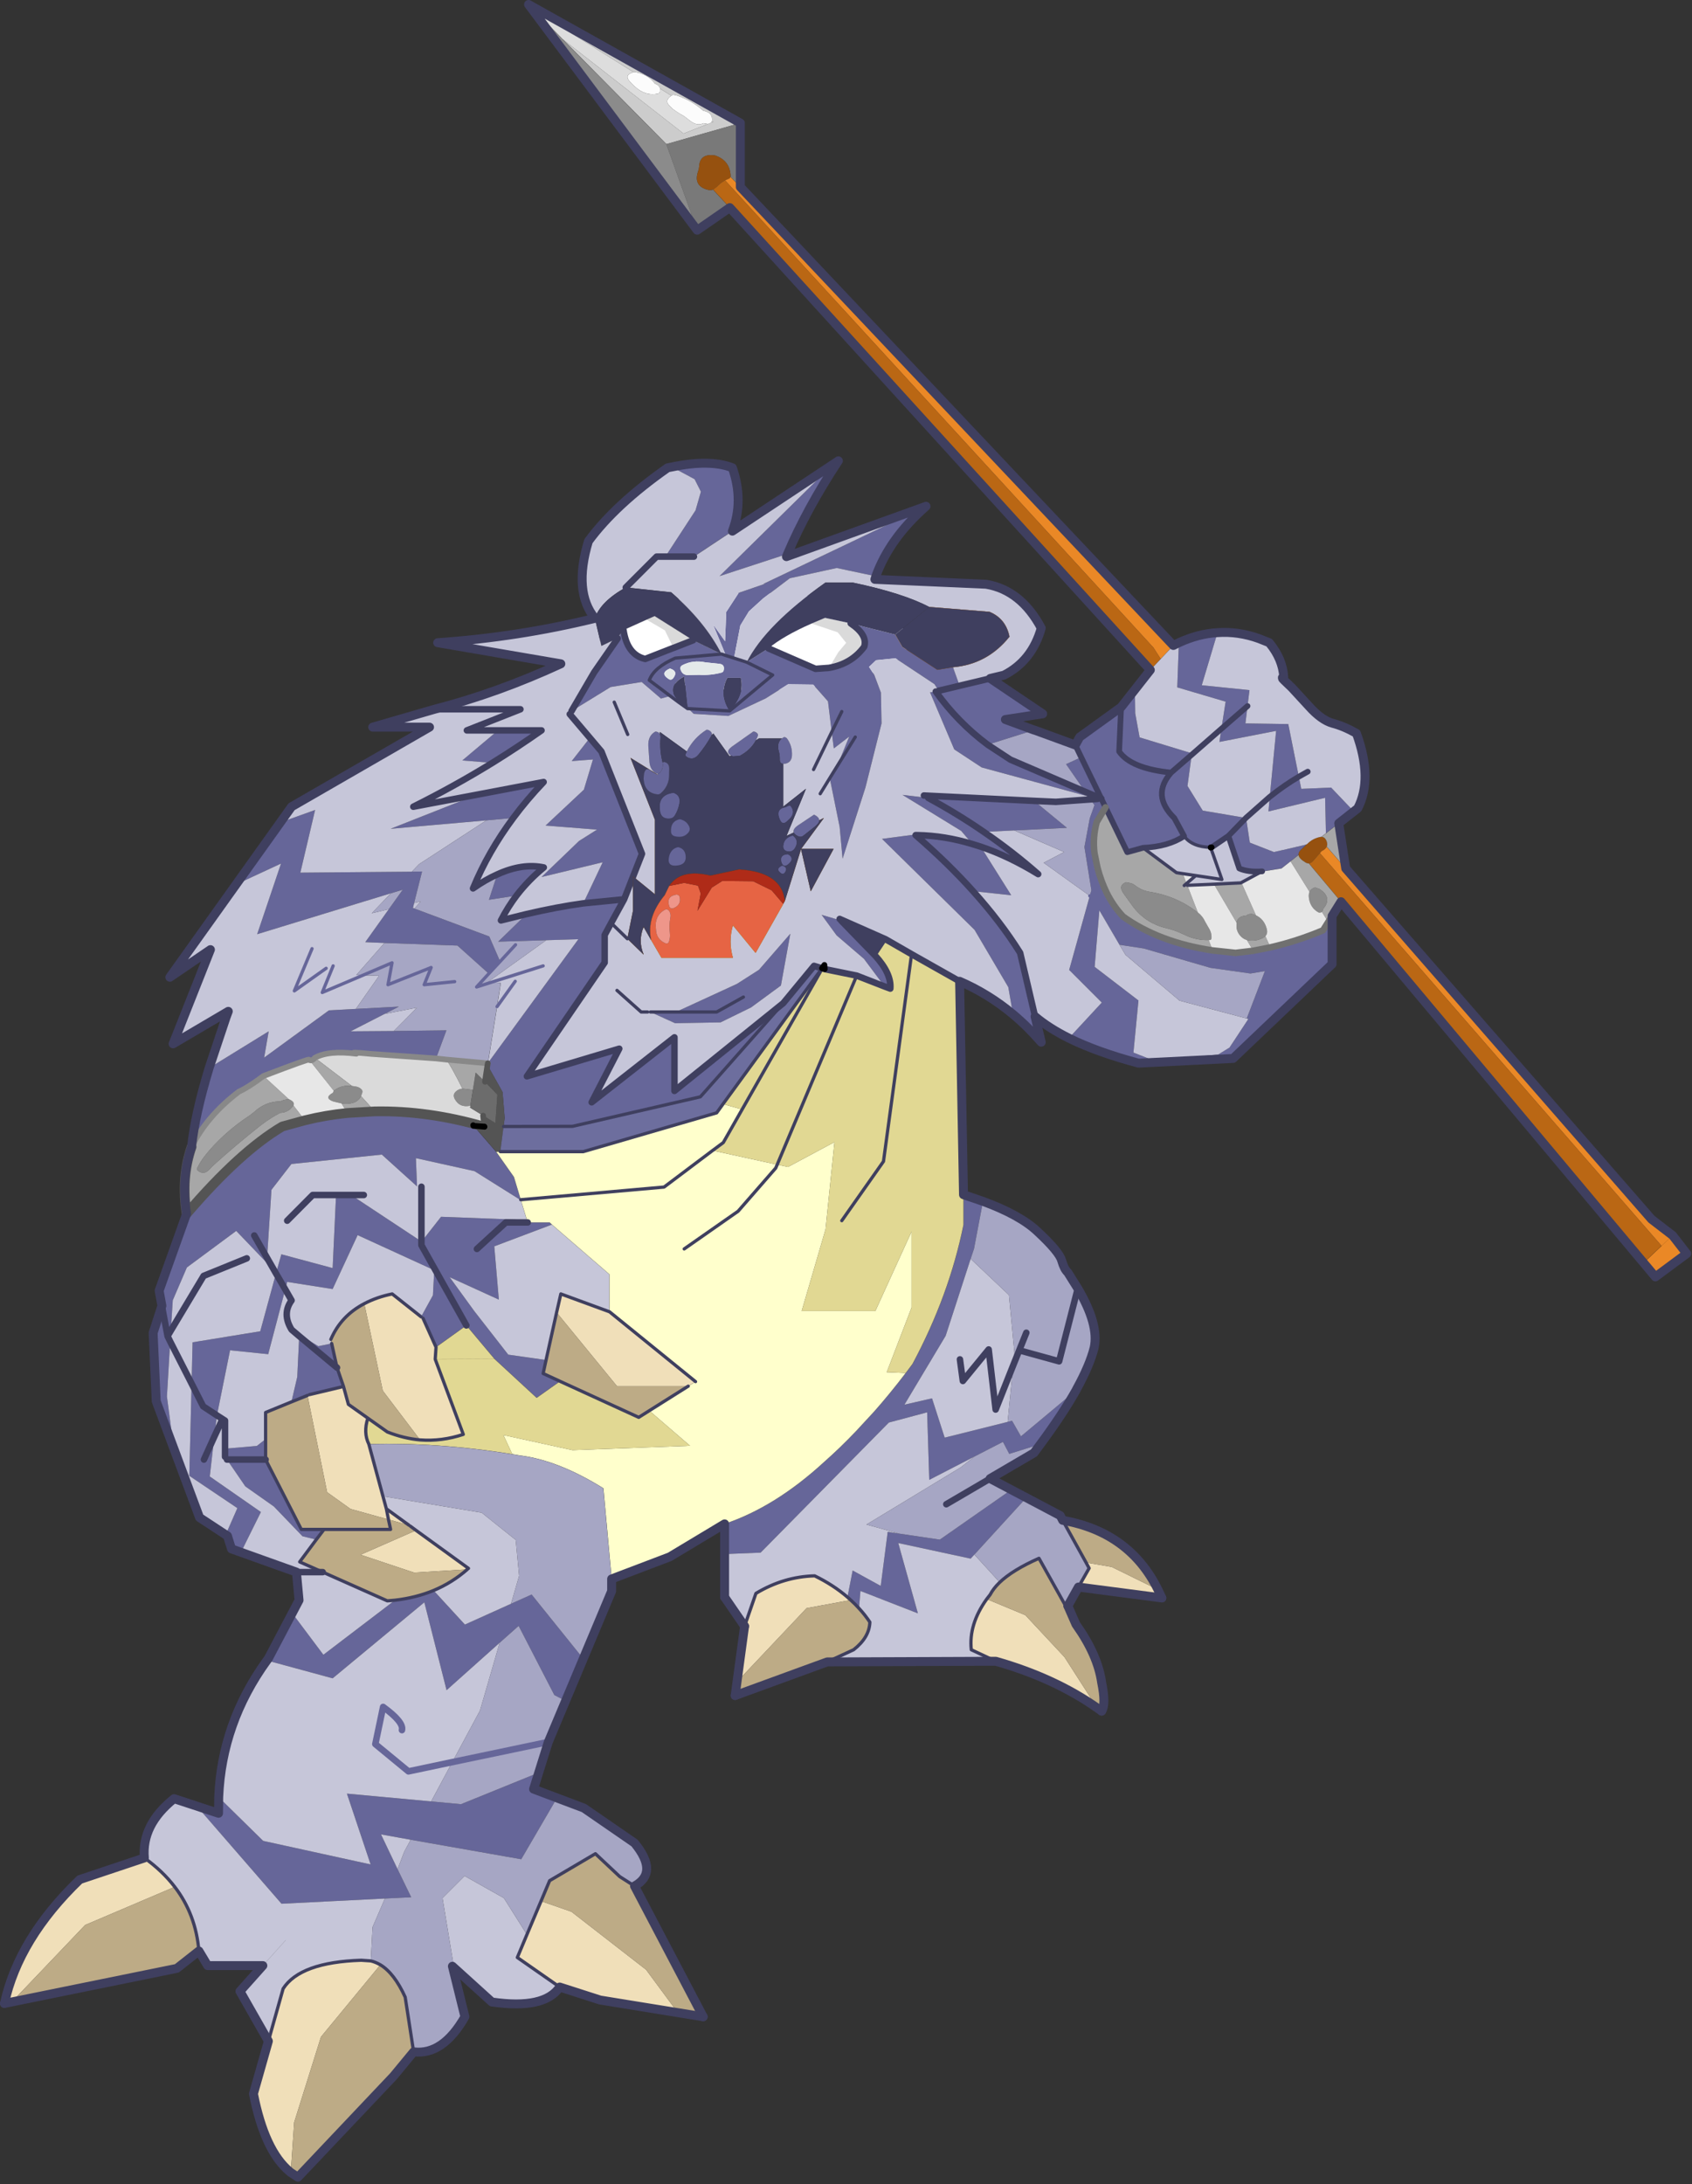 <?xml version="1.0" encoding="UTF-8" standalone="no"?>
<!DOCTYPE svg PUBLIC "-//W3C//DTD SVG 1.1//EN" "http://www.w3.org/Graphics/SVG/1.1/DTD/svg11.dtd">
<svg width="100%" height="100%" viewBox="0 0 417 538" version="1.1" xmlns="http://www.w3.org/2000/svg" xmlns:xlink="http://www.w3.org/1999/xlink" xml:space="preserve" xmlns:serif="http://www.serif.com/" style="fill-rule:evenodd;clip-rule:evenodd;stroke-linecap:round;stroke-linejoin:round;">
    <rect x="0" y="0" width="417" height="538" fill="#333333" stroke="none"/>
    <g transform="matrix(1,0,0,1,-1.5,-1.634)">
        <g>
            <g>
                <g transform="matrix(0.897,0,0,0.811,23.25,32.385)">
                    <ellipse cx="182.977" cy="156.953" rx="42.418" ry="14.828" style="fill:#fff;"/>
                </g>
                <g id="svg_6" transform="matrix(-0.8,0,0,0.8,417.2,270.294)">
                    <path d="M312.8,-306.35L312.25,-306.65L310.9,-306.35C307.867,-305.283 305.217,-303.733 302.95,-301.7L302.85,-301.7C300.917,-301.3 300.067,-300.25 300.3,-298.55L299.9,-298.3L300.45,-298.1L301.55,-297.65L309.05,-294.7L346.35,-323.8L314.35,-291.45L291.55,-297.95L356.8,-334.45L355.25,-332.85L324.45,-313.6L324.4,-313.65C321.633,-313.35 319.45,-312.15 317.85,-310.05C316.95,-309.75 316.433,-309.25 316.3,-308.55L312.8,-306.35" style="fill:#ccc;"/>
                </g>
                <g id="svg_7" transform="matrix(-0.8,0,0,0.8,417.2,270.294)">
                    <path d="M300.3,-298.55C300.067,-300.25 300.917,-301.3 302.85,-301.7L302.95,-301.7C305.217,-303.733 307.867,-305.283 310.9,-306.35L312.25,-306.65L312.8,-306.35C314.167,-305.483 314.45,-304.55 313.65,-303.55L312.4,-302.3C311.3,-301.467 310.15,-300.733 308.95,-300.1L307.2,-298.75C305.6,-297.483 304.183,-297.2 302.95,-297.9L301.55,-297.65L300.45,-298.1L300.3,-298.55M316.3,-308.55C316.433,-309.25 316.95,-309.75 317.85,-310.05C319.45,-312.15 321.633,-313.35 324.4,-313.65L324.45,-313.6C326.583,-313.033 326.883,-311.983 325.35,-310.45L324.15,-309.25C321.917,-307.183 319.5,-306.433 316.9,-307C316.6,-307.067 316.417,-307.267 316.35,-307.6L316.3,-308.55" style="fill:#fcfcfc;"/>
                </g>
                <g id="svg_8" transform="matrix(-0.8,0,0,0.8,417.2,270.294)">
                    <path d="M312.8,-306.35L316.3,-308.55L316.35,-307.6C316.417,-307.267 316.6,-307.067 316.9,-307C319.5,-306.433 321.917,-307.183 324.15,-309.25L325.35,-310.45C326.883,-311.983 326.583,-313.033 324.45,-313.6L355.25,-332.85L346.35,-323.8L309.05,-294.7L301.55,-297.65L302.95,-297.9C304.183,-297.2 305.6,-297.483 307.2,-298.75L308.95,-300.1C310.15,-300.733 311.3,-301.467 312.4,-302.3L313.65,-303.55C314.45,-304.55 314.167,-305.483 312.8,-306.35M300.45,-298.1L299.9,-298.3L300.3,-298.55L300.45,-298.1" style="fill:#ddd;"/>
                </g>
                <g id="svg_9" transform="matrix(-0.8,0,0,0.8,417.2,270.294)">
                    <path d="M291.55,-297.95L314.35,-291.45L304.85,-264.95L294.8,-271.9L299.95,-277.45C300.517,-277.25 301.133,-277.25 301.8,-277.45C304.7,-278.283 305.6,-280.217 304.5,-283.25C304.367,-283.683 304.283,-284.1 304.25,-284.5C304.117,-287.3 302.467,-288.45 299.3,-287.95C296.267,-286.917 294.683,-284.817 294.55,-281.65L294.6,-281.4L291.55,-278.25L291.55,-297.95" style="fill:#797979;"/>
                </g>
                <g id="svg_10" transform="matrix(-0.8,0,0,0.8,417.2,270.294)">
                    <path d="M294.6,-281.4L294.55,-281.65C294.683,-284.817 296.267,-286.917 299.3,-287.95C302.467,-288.45 304.117,-287.3 304.25,-284.5C304.283,-284.1 304.367,-283.683 304.5,-283.25C305.6,-280.217 304.7,-278.283 301.8,-277.45C301.133,-277.25 300.517,-277.25 299.95,-277.45L298.8,-278.3C298.067,-279.1 297.217,-279.767 296.25,-280.3L295,-280.85C294.767,-280.95 294.633,-281.133 294.6,-281.4M112.5,-78.2L112.6,-78.2C114.3,-77.933 115.75,-77.183 116.95,-75.95L117.7,-75.1L117.85,-74.95L118.35,-74.65C119.25,-73.983 119.667,-73.3 119.6,-72.6C119.5,-71.867 118.817,-71.117 117.55,-70.35C117.15,-70.083 116.767,-69.967 116.4,-70C115.9,-70.067 115.45,-70.333 115.05,-70.8L113,-73.15L112.5,-73.75C111.667,-74.15 111.133,-74.617 110.9,-75.15C110.633,-75.783 110.717,-76.5 111.15,-77.3C111.45,-77.833 111.9,-78.133 112.5,-78.2" style="fill:#96510f;"/>
                </g>
                <g id="svg_11" transform="matrix(-0.8,0,0,0.8,417.2,270.294)">
                    <path d="M294.6,-281.4C294.633,-281.133 294.767,-280.95 295,-280.85L296.25,-280.3L164.3,-136.45L162.05,-132.95L158.15,-137.1L291.55,-278.25L294.6,-281.4M13.35,53.05L9.65,57.3L0,50.15L4.35,44.55L10.85,39.55L105.05,-68.45L110.9,-75.15C111.133,-74.617 111.667,-74.15 112.5,-73.75L113,-73.15L7.75,47.75L13.35,53.05M4.35,44.55L7.75,47.75L4.35,44.55" style="fill:#ea8826;"/>
                </g>
                <g id="svg_12" transform="matrix(-0.8,0,0,0.8,417.2,270.294)">
                    <path d="M299.95,-277.45L294.8,-271.9L165.25,-129.55L162.05,-132.95L164.3,-136.45L296.25,-280.3C297.217,-279.767 298.067,-279.1 298.8,-278.3L299.95,-277.45M106.5,-58.2L13.35,53.05L7.75,47.75L113,-73.15L115.05,-70.8C115.45,-70.333 115.9,-70.067 116.4,-70L106.5,-58.2M116.95,-75.95L117.2,-75.8L118.35,-74.65L117.85,-74.95L117.7,-75.1L116.95,-75.95" style="fill:#ba6714;"/>
                </g>
                <g id="svg_13" transform="matrix(-0.8,0,0,0.8,417.2,270.294)">
                    <path d="M277,-165.3C273.033,-174.6 267.817,-184.15 261.35,-193.95L262.95,-192.9L297.95,-158.45L277,-165.3M294,-172.3C291.633,-178.533 291.633,-185.033 294,-191.8C298.567,-193.6 304.783,-193.683 312.65,-192.05L305.65,-188.3L303.7,-184.45L305.35,-178.7L314.65,-164.45L305.85,-164.45L294,-172.3M433.25,-82.6L446.85,-63.55L433.05,-69.95L440.4,-48.2L399.2,-60.8L395.55,-61.9L399.85,-55.9L407.1,-45.75L401.2,-45.5L378.7,-44.7L369.05,-36.05L365.55,-39.8L368.9,-47.5L391.95,-56.1L392.4,-56.3L392.05,-57.8L389.6,-67.5L392.75,-67.45L427.1,-67.15L422.55,-86.45L433.25,-82.6M455.2,-7C458.1,2.533 459.9,10.617 460.6,17.25C457.4,10.85 452.533,5.183 446,0.25C444.067,-0.617 441.55,-2.217 438.45,-4.55C428.95,-8.183 424.267,-9.85 424.4,-9.55C423.933,-9.15 423.333,-9.35 422.6,-10.15C419.8,-11.717 415.55,-12.133 409.85,-11.4C411.85,-11.867 410.333,-11.85 405.3,-11.35L385.3,-9.95L382.1,-18.6L398.3,-18.4L411.6,-18.3L401.15,-23.65L396.75,-25.9L410,-25.2L418.3,-24.75L438.25,-10.2L436.85,-18.3L455.2,-7M462.15,37.9L470.6,61.55L469.75,66.2L472.45,74.55L471.5,95.6L466.1,110.05L468.2,94.15L467.2,77.2L468,75.55L467,73.85L466.4,64.5L462.05,54.4L446.85,43.15L437.45,52.95L437.35,51.45L436,30.5L429.85,22.55L402,19.65L391.15,29.45L391.5,20.75L373.45,24.75L359.25,33.65L359.2,33.55L361.3,26.55L366.8,18.75L373.7,10.8L373.8,10.8L373.85,10.6L373.7,10.8L370.7,11C382.1,7.7 393.25,6.15 404.15,6.35L412.65,6.85C417.05,7.283 421.4,8.033 425.7,9.1L432.65,11C441.35,16.133 451.183,25.1 462.15,37.9M450.1,136.7L449.55,137.05L448.3,141.05L445.4,142.1L439.25,129.7L455,118.75L453.6,106.5L452.8,99.95L448.75,79.9L437,81.1L431.75,61.15L431.15,58.85L417.15,61.05L409.45,44.45L385.85,55.25L386.25,62.95L389.9,69.6L389.3,70.05L385.3,78.95L375.95,72.25L389.8,47.55L389.8,46.5L389.8,47.55L375.95,72.25L367.3,82.55L354.3,94.55L347.1,89.45L352.3,87.05L351.4,82.9L363.05,81.25L373.5,67.85L381.1,57.4L365.95,64.3L367.35,47.9L349.6,41.2L350.3,40.55L357.05,40.55L357.3,39.8L383.75,38.8L389.8,46.5L389.8,46.4L411.45,32.1L416.1,32.1L417.15,54.6L432.95,50.35L434.6,56.25L431.75,61.15L434.6,56.25L439.45,74.05L460.3,77.45L460.6,90.15L457.05,97.15L452.8,99.95L457.05,97.15L460.6,90.15L461.3,118.55L446.5,128.5L450.1,136.7M429.6,160.85L436.95,174.8L437.4,175.4L417.15,180.9L388.9,157.5L382.05,184.55L365.7,169.95L359.85,164.75L348.85,186.05L345.4,187.85L339.95,174.85L355.85,155.1L362.2,157.95L376.4,164.35L386.05,153.85C389.683,155.35 393.65,156.35 397.95,156.85L420,173.65L429.6,160.85M452.25,217.5L452.3,222.45L459,220.25L432.9,250.3L401.05,248.7L392.95,248.3L397.15,239.65L402.25,228.95L393.1,230.6L359.05,236.6L348.05,217.75L355.25,215L353.7,209.95L377.6,219.65L386.8,218.8L412.75,216.4L405.45,238.2L438.55,230.95L452.25,217.5M296.4,133.35L296.4,142.65L285.3,142.2L245.8,102.15L234,99L233.35,119.8L219.4,112.6L210.65,108.1L208.7,111.8L199.1,108.8C194.533,102.633 190.883,97.117 188.15,92.25L205.1,106.4L207.85,101.6L209.2,101.95L228.6,106.8L232.5,94.7L241,96.65L228.3,75.45L220.6,51.75L219.55,48.6L216.8,34.05L222.8,32L222.8,41.25C225.733,55.75 230.967,70.033 238.5,84.1L240.6,86.9C243.8,91.1 247.05,95.067 250.35,98.8L255.9,104.8C259.167,108.233 262.467,111.417 265.8,114.35C275.833,123.55 286.033,129.883 296.4,133.35M203.45,125.3L208.1,122.85L230.1,138.2L242.6,136.35L246.15,135.8L248.3,152.45L256.95,147.7L258.55,155.9L257.55,156.8C256.65,157.6 255.8,158.45 255,159.35L254.55,154L236.85,160.9L242.9,139.25L220.6,144.05L219.45,142.8L203.45,125.3M207.55,-23.55C204.483,-20.983 201.583,-18.117 198.85,-14.95L200.75,-22.85L205.35,-42.45C209.317,-48.783 214.15,-55.117 219.85,-61.45L208.1,-60.2L217.5,-75.15C211.667,-73.183 205.767,-70.367 199.8,-66.7C205.067,-71.333 210.65,-75.667 216.55,-79.7L207.15,-80.15L190.95,-80.95L201.05,-89.25L235,-90.9L233.65,-90.15L241.6,-91.1L223.5,-80L220.05,-75.95C225.75,-77.683 231.4,-78.6 237,-78.7L237.55,-78.7L237.6,-78.9L247.9,-77.55L219.4,-49.55L209,-31.9L207.55,-23.55M190.35,-16.2C184.55,-13.333 177.4,-10.767 168.9,-8.5L139.75,-9.95L109.25,-39L109.25,-53.8L110.45,-51.95L112.05,-49.4C117.45,-47.133 122.85,-45.383 128.25,-44.15L133.55,-43.1L139,-42.45L146.05,-43.2C157.117,-44.867 166.317,-48.35 173.65,-53.65C175.65,-55.783 177.333,-58.217 178.7,-60.95C179.833,-63.283 180.767,-65.817 181.5,-68.55L182.45,-73.15C182.85,-76.45 182.617,-79.65 181.75,-82.75L179.05,-87.25L172.35,-73.45L167.5,-74.8C162.3,-75.033 158.083,-76.233 154.85,-78.4L157.85,-83.95C162.617,-88.617 162.95,-93.283 158.85,-97.95L152.5,-103.45L152.45,-103.9L168.55,-108.8L169.9,-116.2L170,-123.5L174.25,-118.1L187,-108.9L188.35,-106.45L186.55,-102.7L180.35,-89.95L179.05,-87.25L180.35,-89.95L186.55,-102.7L191.2,-100.55L185.3,-92.05L180.35,-89.95L185.3,-92.05L208.35,-101.95L215.35,-106.55L201.05,-111.05L209.9,-114.3L198.4,-116.05L214.55,-126.95L224,-124.7L226.05,-130.4L230.85,-129.6L241.65,-136.65L243.85,-140.45L257.55,-143.9C254.017,-141.5 252.633,-139.1 253.4,-136.7C256,-133.167 259.617,-131 264.25,-130.2L268.4,-129.9L282.9,-136.2L289.6,-131.95L281.6,-128L294.85,-116.95L307.6,-117.65L305.9,-116.05L295.25,-115.4L283.75,-120.8L276.85,-125.15L269.1,-125.05L264.55,-119.9L263.4,-110.45L260.3,-116.75L263.4,-110.45L262.75,-105.4L258,-109.05L260.7,-102.45L264.1,-96.8L264,-96.25L260.95,-81.2L260.05,-71.45L253,-93.4L248.05,-113.1L248.25,-122.6L250.3,-128.05L251.9,-130.5L249.75,-132.55L243.75,-133.15L231.75,-125.2L230.45,-123.15L231.35,-122.95L231.35,-122.9L233.1,-122.65L225.65,-105.1L217.2,-99.55L181.5,-89.85L183.7,-89.7L182.45,-87.95L183.9,-83.9L185.55,-75.05L183.4,-61.7L183.9,-60L190.25,-37.2L180.2,-27.15L190.35,-16.2M107.2,-82.35L102.55,-86L109.55,-93.35L118.75,-92.95L119.5,-96.7L122.75,-112.9L135.95,-113.1L135.3,-118.45L143.35,-111.45L135.3,-118.45L134.7,-123.35L149.4,-124.85L144.55,-141.05C148.517,-140.817 152.483,-139.783 156.45,-137.95L156.95,-124.2L142.05,-119.8L143.35,-111.45L143.95,-107.4L126.5,-110.8L128.45,-90.5L128.85,-86L111.4,-90.2L111.15,-79.25L107.2,-82.35M312.1,-136.35L312.15,-136.35L320.85,-132.95C324.55,-133.783 326.783,-136.75 327.55,-141.85L329.35,-139.25L336.6,-128.8L343.55,-116.9L331.5,-124.3L321.95,-125.85L316,-120.75L313.15,-121.55L319.6,-126.4C318.633,-129.033 315.967,-131.3 311.6,-133.2L297.35,-134.45L306.1,-138.7L312.1,-136.35M308.05,-104.45L308.4,-103.7C308.567,-103.333 308.467,-103.033 308.1,-102.8C306.733,-101.933 305.5,-102.183 304.4,-103.55C302.867,-105.417 301.55,-107.35 300.45,-109.35L300.4,-109.5C300.267,-109.867 300.333,-110.2 300.6,-110.5C300.967,-110.933 301.417,-111.15 301.95,-111.15C304.617,-109.483 306.65,-107.25 308.05,-104.45M294.4,-103.2L293.85,-102.95L291.75,-103.1C289.483,-104.3 287.833,-105.883 286.8,-107.85C286.533,-108.317 286.317,-108.8 286.15,-109.3C286.05,-109.633 286.167,-109.933 286.5,-110.2C286.833,-110.467 287.183,-110.6 287.55,-110.6L294.15,-105.95C295.617,-104.85 295.7,-103.933 294.4,-103.2M278.8,-108.45C279.867,-107.583 280.167,-106.267 279.7,-104.5C279.467,-103.7 279.367,-102.9 279.4,-102.1C279.433,-101.2 279.083,-100.717 278.35,-100.65L277.7,-100.7C276.433,-100.967 275.75,-101.783 275.65,-103.15C275.55,-105.117 276.033,-106.85 277.1,-108.35C277.333,-108.683 277.65,-108.867 278.05,-108.9C278.317,-108.767 278.567,-108.617 278.8,-108.45M275.1,-79.5C274.933,-79.1 274.467,-78.717 273.7,-78.35C273.133,-78.083 272.583,-78.167 272.05,-78.6L268.7,-81.25C267.733,-81.983 267.25,-82.65 267.25,-83.25C267.25,-83.917 267.783,-84.5 268.85,-85L273.8,-81.7C274.933,-80.9 275.367,-80.167 275.1,-79.5M315.5,-101L315.55,-101.3C316.15,-103.667 316.35,-106.117 316.15,-108.65C316.117,-109.15 316.183,-109.55 316.35,-109.85C316.583,-110.283 317.033,-110.533 317.7,-110.6C319.267,-109.767 320,-108.283 319.9,-106.15L319.55,-101.2C319.417,-99.633 318.75,-98.483 317.55,-97.75L316.9,-97.55L316.25,-98C315.55,-98.867 315.3,-99.867 315.5,-101M337.9,-108.65L343.5,-101.5L336.95,-102L339.75,-92.7L351.55,-81.65L335.7,-80.4L341.25,-76.9L352.8,-65.8L333.95,-70.35L339.95,-57.7L327.35,-58.95L339.95,-57.7C345.283,-56.967 351.1,-55.867 357.4,-54.4L366.15,-45.9L351.35,-46.35L341.45,-46.65L369.3,-8.55L369.35,-8.45L369.45,-7.9L364.8,0.4L364.15,8.4L364.5,11L343.25,10.95L304,1.9L303.85,1.85L278.35,-26.95L311.85,0.05L311.85,-16.45L337.35,3.55L328.85,-12.95L357.3,-4.45L333.35,-39.45L333.35,-47.95L331.35,-51.65L327.35,-58.95L321.85,-72.95L334.35,-104.45L337.9,-108.65M360.5,-60.1C358.067,-63.267 355.267,-66.15 352.1,-68.75C356.5,-69.683 361.283,-68.967 366.45,-66.6L369,-58.8L360.5,-60.1M361.5,-84C358.7,-87.767 355.583,-91.45 352.15,-95.05L372.7,-91.15L399.3,-80.65L369.8,-83.25L361.5,-84M367.95,-100.95C362.783,-104.15 357.733,-107.483 352.8,-110.95L366.2,-110.95L377.2,-101.7L367.95,-100.95M311.4,-24.25L319.25,-24.25L311.65,-20.8L297.65,-21.05L288.25,-25.65L279.05,-32.4L276.15,-48.35L285.8,-37.25L292.6,-32.9L311.4,-24.25L298.85,-24.25L290.6,-28.85L298.85,-24.25L311.4,-24.25M441.3,44.55L437.35,51.45L441.3,44.55M469.75,66.2L468,75.55L469.75,66.2M427.45,75.55L428.05,88.1L429.85,95.8L424.9,93.8L424.3,93.55L413.8,91.05L415.8,85.25L417.45,77.8L421.55,78.65L427.4,75.05L427.45,75.55L415.8,85.25L427.45,75.55M437.8,107.25L440.5,109.35L450.3,110.2L450.3,112.7L449.7,113.55L437.8,113.55L449.7,113.55L444.05,121.8L435.25,128L426.45,137.15L422.2,138.2L419.8,135.05L426.8,135.05L437.8,113.55L437.8,107.25M456.8,113.55L453.6,106.5L456.8,113.55M372.7,48.7L363.8,40.55L357.05,40.55L363.8,40.55L372.7,48.7M234.4,-179.9L284.55,-156L283.75,-156.15L292.05,-153.3L295.9,-147.4L296.25,-138.4L299.95,-143.55L296,-134L293.5,-133.2L291.55,-143.25L288.9,-147.6L284.5,-151.6L276.3,-157.8L261.85,-160.95L249.8,-158.4C247,-166.167 241.867,-173.333 234.4,-179.9M256.15,-108.9L264,-96.25L256.15,-108.9M152.5,-103.45L158.85,-97.95C162.95,-93.283 162.617,-88.617 157.85,-83.95L154.85,-78.4C153.183,-76.167 150.45,-75.017 146.65,-74.95L146.35,-74.95L141.2,-78.45L135.8,-84L141.2,-78.45L137.85,-68.45C136.083,-67.65 133.733,-67.35 130.8,-67.55L130.5,-67.55L124.85,-68.45L122.05,-70.65L119.6,-72.6C119.667,-73.3 119.25,-73.983 118.35,-74.65L117.2,-75.8L124.25,-74.15L124.3,-74.15L127.2,-73.5L134.6,-76.4L135.75,-84L135.8,-84L149.1,-86.25L153.8,-93.85L152.5,-103.45M181.5,-89.85L180.35,-89.95L181.5,-89.85M174.25,-118.1L174.85,-104.45C172.417,-100.95 167.083,-98.783 158.85,-97.95C167.083,-98.783 172.417,-100.95 174.85,-104.45L174.25,-118.1M220.05,-75.95L217.5,-75.15L220.05,-75.95M174.75,-44.95L167.25,-43.8L146.75,-37.85L134.4,-36.1L129.95,-36.85L135.55,-22.25L135.05,-22.1L140.85,-13.3L144.35,-11.15L164.05,-9.25L170.45,-11.75L168.9,-27.8L182.4,-38.15L180.95,-55.55L174.75,-44.95M180.05,-57.3L183.9,-60L180.05,-57.3M260.5,-52.4L266.5,-54.15L261.9,-47.85L253.45,-40.6L247.1,-32.1L245.35,-31.45C245.083,-34.55 246.667,-37.967 250.1,-41.7L260.5,-52.4M230.45,-123.15L224,-124.7L230.45,-123.15M216.55,-79.7C221.917,-83.4 227.617,-86.883 233.65,-90.15C227.617,-86.883 221.917,-83.4 216.55,-79.7M215.35,-106.55C221.517,-111.15 226.85,-116.6 231.35,-122.9C226.85,-116.6 221.517,-111.15 215.35,-106.55M219.85,-61.45C225.017,-67.217 230.917,-72.967 237.55,-78.7C230.917,-72.967 225.017,-67.217 219.85,-61.45M128.45,-90.5C128.35,-90.567 128.283,-90.617 128.25,-90.65C125.317,-92.983 122.4,-95 119.5,-96.7C122.4,-95 125.317,-92.983 128.25,-90.65C128.283,-90.617 128.35,-90.567 128.45,-90.5" style="fill:#669;"/>
                </g>
                <g id="svg_14" transform="matrix(-0.8,0,0,0.8,417.2,270.294)">
                    <path d="M158.15,-137.1L162.05,-132.95L165.25,-129.55L170,-123.5L169.9,-116.2L168.55,-108.8L152.45,-103.9L152.5,-103.45L153.8,-93.85L149.1,-86.25L135.8,-84L135.75,-84L134.6,-76.4L127.2,-73.5L124.3,-74.15L124.25,-74.15L117.2,-75.8L116.95,-75.95C115.75,-77.183 114.3,-77.933 112.6,-78.2L112.5,-78.2L111.15,-79.25L111.4,-90.2L128.85,-86L128.45,-90.5L135.75,-84.05L135.8,-84L135.75,-84.05L128.45,-90.5L126.5,-110.8L143.95,-107.4L143.35,-111.45L142.05,-119.8L156.95,-124.2L156.45,-137.95L158.15,-137.1M277,-165.3L297.95,-158.45L262.95,-192.9L294,-172.3L305.85,-164.45L314.65,-164.45L305.35,-178.7L303.7,-184.45L305.65,-188.3L312.65,-192.05L313.95,-191.8C324.683,-184.267 332.817,-176.733 338.35,-169.2C341.483,-158.833 340.817,-150.917 336.35,-145.45C352.117,-141.583 368.267,-139.083 384.8,-137.95L346.85,-131.45C359.85,-125.45 372.833,-120.783 385.8,-117.45L404.8,-111.95L387.3,-111.95L429.8,-87.45L433.25,-82.6L422.55,-86.45L427.1,-67.15L392.75,-67.45L390.55,-69.75L369.8,-83.25L399.3,-80.65L372.7,-91.15L352.15,-95.05C355.583,-91.45 358.7,-87.767 361.5,-84C366.667,-77.067 370.8,-69.833 373.9,-62.3C371.333,-64.1 368.85,-65.533 366.45,-66.6C361.283,-68.967 356.5,-69.683 352.1,-68.75C355.267,-66.15 358.067,-63.267 360.5,-60.1C362.3,-57.733 363.9,-55.183 365.3,-52.45L357.4,-54.4C351.1,-55.867 345.283,-56.967 339.95,-57.7L333.95,-70.35L352.8,-65.8L341.25,-76.9L335.7,-80.4L351.55,-81.65L339.75,-92.7L336.95,-102L343.5,-101.5L337.9,-108.65L334.35,-104.45L321.85,-72.95L327.35,-58.95L331.35,-51.65L333.35,-47.95L333.35,-39.45L357.3,-4.45L328.85,-12.95L337.35,3.55L311.85,-16.45L311.85,0.05L278.35,-26.95L268.85,-38.45L266.4,-37.7L265.65,-38.75L265.55,-37.45L255.7,-35.45L247.1,-32.1L253.45,-40.6L261.9,-47.85L266.5,-54.15L260.5,-52.4L260.95,-52.9L246.8,-46.65L238.8,-42.05L224,-33.7C218.067,-31.133 212.583,-27.75 207.55,-23.55L209,-31.9L219.4,-49.55L247.9,-77.55L237.6,-78.9L237.55,-78.7L237,-78.7C231.4,-78.6 225.75,-77.683 220.05,-75.95L223.5,-80L241.6,-91.1L233.65,-90.15L235,-90.9L201.05,-89.25L194.35,-88.95L183.7,-89.7L181.5,-89.85L217.2,-99.55L225.65,-105.1L233.1,-122.65L231.35,-122.9L231.35,-122.95L230.45,-123.15L231.75,-125.2L243.75,-133.15L249.75,-132.55L251.9,-130.5L250.3,-128.05L248.25,-122.6L248.05,-113.1L253,-93.4L260.05,-71.45L260.95,-81.2L264,-96.25L266.95,-91.45L264,-96.25L264.1,-96.8L260.7,-102.45L258,-109.05L262.75,-105.4L263.4,-110.45L264.55,-119.9L269.1,-125.05L276.85,-125.15L283.75,-120.8L295.25,-115.4L305.9,-116.05L307.6,-117.65L307.8,-117.65L310.4,-119.5L313.15,-121.55L316,-120.75L321.95,-125.85L331.5,-124.3L343.55,-116.9L336.6,-128.8L329.35,-139.25L329.5,-139.3L334.35,-136.95L336.35,-145.45C335.183,-148.917 332.017,-152.083 326.85,-154.95L312.85,-153.45C305.883,-147.383 300.717,-141.05 297.35,-134.45L296,-134L299.95,-143.55L296.25,-138.4L295.9,-147.4L292.05,-153.3L283.75,-156.15L284.55,-156L234.4,-179.9L234.35,-179.95L277.35,-164.45L277,-165.3M446.85,-63.55L467.3,-34.95L454.8,-43.45L466.3,-14.45L449.3,-24.45L449.95,-22.7L455.2,-7L436.85,-18.3L438.25,-10.2L418.3,-24.75L410,-25.2L402.85,-35.4L407.85,-35.55L409.85,-35.65L401.2,-45.5L407.1,-45.75L399.85,-55.9L405.1,-54.65L399.2,-60.8L440.4,-48.2L433.05,-69.95L446.85,-63.55M466.1,110.05L458.15,131.4L450.1,136.7L446.5,128.5L461.3,118.55L460.6,90.15L460.3,77.45L439.45,74.05L434.6,56.25L437.35,51.45L437.45,52.95L446.85,43.15L462.05,54.4L466.4,64.5L467,73.85L468,75.55L467.2,77.2L460.6,90.15L467.2,77.2L468.2,94.15L466.1,110.05M445.4,142.1L428.3,148.2L427.5,156.85L429.6,160.85L420,173.65L397.95,156.85L400.3,157.05L420.2,148.2L427.3,145.05L422.2,138.2L426.45,137.15L435.25,128L444.05,121.8L449.7,113.55L450.3,112.7L450.3,113.55L449.7,113.55L450.3,113.55L450.3,110.2L440.5,109.35L437.8,107.25L437.8,99.05L429.85,95.8L428.05,88.1L427.45,75.55L429.8,73.55C431.8,70.283 431.8,67.283 429.8,64.55L431.75,61.15L437,81.1L448.75,79.9L452.8,99.95L450.3,101.55L450.3,110.2L450.3,101.55L452.8,99.95L453.6,106.5L451.3,101.55L453.6,106.5L455,118.75L439.25,129.7L445.4,142.1M437.4,175.4C446.667,188.2 451.617,202.233 452.25,217.5L438.55,230.95L405.45,238.2L412.75,216.4L386.8,218.8L380.3,206.7L371.75,190.8L365.7,169.95L382.05,184.55L388.9,157.5L417.15,180.9L437.4,175.4M459,220.25L466,217.95C472.7,223.317 475.75,229.4 475.15,236.2C471.417,238.867 468.3,241.833 465.8,245.1C461.467,250.733 458.983,257.317 458.35,264.85L455.65,269.35L438.65,269.35L445.7,277.25L436.95,292.6L432.4,276.45C428.9,271.017 420.883,268.1 408.35,267.7L405.4,267.9L404.85,257.5L401.05,248.7L432.9,250.3L459,220.25M379.75,270L368.1,280.55C357.267,282.117 350.3,280.583 347.2,275.95L360.25,266.85L357.3,259.8L364.4,248.55L376.5,241.75L383.3,248.55L379.75,270M296.4,142.65L296.4,155.9L290.25,164.85L286.75,154.75C281.05,151.317 275.017,149.517 268.65,149.35C264.817,151.217 261.45,153.4 258.55,155.9L256.95,147.7L248.3,152.45L246.15,135.8L242.6,136.35L252.7,133.55L223.65,115.95L219.4,112.6L233.35,119.8L234,99L245.8,102.15L285.3,142.2L296.4,142.65M264.8,175.85L212.85,175.65L220.4,172.1C220.967,166.9 219.383,161.7 215.65,156.5L214.6,155.15C213.933,153.883 212.983,152.65 211.75,151.45L212.15,150.8L219.45,142.8L220.6,144.05L242.9,139.25L236.85,160.9L254.55,154L255,159.35C253.767,160.683 252.65,162.1 251.65,163.6C251.75,166.733 253.417,169.567 256.65,172.1L264.8,175.85M200.75,-22.85C197.95,-20.483 194.483,-18.267 190.35,-16.2L180.2,-27.15L190.25,-37.2L183.9,-60L198.1,-70.2L191.8,-73.5L207.15,-80.15L216.55,-79.7C210.65,-75.667 205.067,-71.333 199.8,-66.7C205.767,-70.367 211.667,-73.183 217.5,-75.15L208.1,-60.2L219.85,-61.45C214.15,-55.117 209.317,-48.783 205.35,-42.45L200.75,-22.85M102.55,-86L101.35,-86.95C98.217,-92.983 98.35,-100.683 101.75,-110.05C104.35,-111.517 106.8,-112.55 109.1,-113.15C111.4,-113.783 113.833,-115.533 116.4,-118.4L121.65,-124.1L124.05,-126.4C124.717,-127 124.75,-127.333 124.15,-127.4C124.383,-131.067 125.833,-134.533 128.5,-137.8L128.6,-137.95L131.75,-139.2C136.017,-140.733 140.283,-141.35 144.55,-141.05L149.4,-124.85L134.7,-123.35L135.3,-118.45L135.95,-113.1L122.75,-112.9L119.5,-96.7L116.75,-98.25L119.5,-96.7L118.75,-92.95L109.55,-93.35L102.55,-86M392.05,-57.8L392.4,-56.3L391.95,-56.1L390,-58.3L392.05,-57.8M314.65,-164.45L317.35,-164.45L326.85,-154.95L317.35,-164.45L314.65,-164.45M344.1,-115.95L337.9,-108.65L344.1,-115.95M269,-98.9L263.4,-110.45L269,-98.9M316.35,-109.85L316.35,-110.45L308.05,-104.45C306.65,-107.25 304.617,-109.483 301.95,-111.15C301.417,-111.15 300.967,-110.933 300.6,-110.5C300.333,-110.2 300.267,-109.867 300.4,-109.5L299.85,-109.95L294.85,-102.95L294.4,-103.2C295.7,-103.933 295.617,-104.85 294.15,-105.95L287.55,-110.6C287.183,-110.6 286.833,-110.467 286.5,-110.2C286.167,-109.933 286.05,-109.633 286.15,-109.3C286.317,-108.8 286.533,-108.317 286.8,-107.85L285.85,-108.45L278.8,-108.45C278.567,-108.617 278.317,-108.767 278.05,-108.9C277.65,-108.867 277.333,-108.683 277.1,-108.35C276.033,-106.85 275.55,-105.117 275.65,-103.15C275.75,-101.783 276.433,-100.967 277.7,-100.7L278.35,-100.65L278.35,-87.45L271.35,-92.95L277.35,-78.45L275.1,-79.5C275.367,-80.167 274.933,-80.9 273.8,-81.7L268.85,-85C267.783,-84.5 267.25,-83.917 267.25,-83.25L265.85,-83.95L272.85,-74.45L277.85,-58.45L278.35,-57.55L278.4,-57.4L286.85,-42.45L293.85,-50.95C294.817,-47.617 294.817,-44.283 293.85,-40.95L315.85,-40.95L319.05,-46.45L321.35,-50.45C322.55,-47.617 322.55,-44.783 321.35,-41.95L326.35,-46.8L324.6,-55.45L324.6,-65.95L317.85,-60.45L317.85,-83.45L325.35,-102.45L317,-97.3L316.9,-97.55L317.55,-97.75C318.75,-98.483 319.417,-99.633 319.55,-101.2L319.9,-106.15C320,-108.283 319.267,-109.767 317.7,-110.6C317.033,-110.533 316.583,-110.283 316.35,-109.85M367.95,-100.95C375.817,-96.117 383.933,-91.617 392.3,-87.45L372.7,-91.15L392.3,-87.45C383.933,-91.617 375.817,-96.117 367.95,-100.95L377.2,-101.7L366.2,-110.95L352.8,-110.95C357.733,-107.483 362.783,-104.15 367.95,-100.95M385.8,-117.45L359.3,-117.45L375.8,-110.95L366.2,-110.95L375.8,-110.95L359.3,-117.45L385.8,-117.45M330.4,-119.65L326.25,-109.7L330.4,-119.65M351.35,-46.35L369.35,-33.45L368.25,-33.4L365.35,-33.2L366.5,-25.9L369.3,-8.55L341.45,-46.65L351.35,-46.35M398.3,-18.4L391.15,-25.6L401.15,-23.65L411.6,-18.3L398.3,-18.4M368.25,-33.4L352.3,-38.45L368.25,-33.4M329.55,-30.9L322.1,-24.25L320.1,-24.25L322.1,-24.25L329.55,-30.9M326.35,-46.8L331.35,-51.65L326.35,-46.8M319.25,-24.25L311.4,-24.25L292.6,-32.9L285.8,-37.25L276.15,-48.35L279.05,-32.4L288.25,-25.65L297.65,-21.05L311.65,-20.8L319.25,-24.25M359.2,33.55L359.25,33.65L373.45,24.75L391.5,20.75L391.15,29.45L402,19.65L429.85,22.55L436,30.5L437.35,51.45L434.6,56.25L432.95,50.35L417.15,54.6L416.1,32.1L411.45,32.1L389.8,46.4L389.8,46.5L383.75,38.8L357.3,39.8L359.2,33.55M366.5,-25.9L360.9,-33.7L366.5,-25.9M417,-38.45L420.35,-30.25L407.85,-35.55L420.35,-30.25L417,-38.45M419.15,-37.7L428.95,-30.75L423.5,-43.75L428.95,-30.75L419.15,-37.7M389.9,69.6L386.25,62.95L385.85,55.25L409.45,44.45L417.15,61.05L431.15,58.85L431.75,61.15L429.8,64.55C431.8,67.283 431.8,70.283 429.8,73.55L427.45,75.55L427.4,75.05L421.55,78.65L417.45,77.8L417.7,76.55C415.633,71.717 412.2,68.05 407.4,65.55C404.9,64.217 402.033,63.217 398.8,62.55L389.9,69.6M431.15,40L423.3,32.1L416.1,32.1L423.3,32.1L431.15,40M467,73.85L456.9,57L443.6,51.6L456.9,57L467,73.85M411.45,32.1L407.55,32.1L411.45,32.1M401.65,124.85L400.6,128.7L393.65,133.75L393.2,134.05L391.45,135.35L375.3,147.05L375.65,147.35C378.75,150.083 382.217,152.25 386.05,153.85L376.4,164.35L362.2,157.95L359.7,149.35L360.75,138.3L371.25,129.9L401.65,124.85M428.3,148.2L420.2,148.2L428.3,148.2M450.3,101.55L451.3,101.55L450.3,101.55M349.6,41.2L367.35,47.9L365.95,64.3L381.1,57.4L373.5,67.85L363.05,81.25L351.4,82.9L348.15,68.25L346.85,62.55L331.85,68.05L331.85,56.55L349.6,41.2M389.8,29.55L389.8,46.4L389.8,29.55M395.8,196.85C395.367,195.217 397.3,192.833 401.6,189.7L404,201.15L393.8,209.55L380.3,206.7L393.8,209.55L404,201.15L401.6,189.7C397.3,192.833 395.367,195.217 395.8,196.85M289.6,-131.95C285.733,-139.583 277.65,-147.75 265.35,-156.45L256.85,-156.45C246.55,-154.283 238.717,-151.783 233.35,-148.95L214.8,-147.45C211.433,-146.05 209.383,-143.5 208.65,-139.8C213.183,-134.133 218.983,-131 226.05,-130.4L224,-124.7L210.35,-127.95C204.583,-130.883 200.75,-135.717 198.85,-142.45C203.017,-150.25 208.683,-154.75 215.85,-155.95L250.1,-157.45L249.8,-158.4L261.85,-160.95L276.3,-157.8L284.5,-151.6L288.9,-147.6L291.55,-143.25L293.5,-133.2L289.6,-131.95M135.55,-22.25L156.25,-27.75L172.9,-41.85L174.75,-44.95L180.95,-55.55L182.4,-38.15L168.9,-27.8L170.45,-11.75L164.05,-9.25L144.35,-11.15L140.85,-13.3L135.05,-22.1L135.55,-22.25M272.85,-74.45L262.85,-74.45L269.85,-61.45L272.85,-74.45M220.6,51.75L228.3,75.45L241,96.65L232.5,94.7L228.6,106.8L209.2,101.95L207.5,84.55L207.1,80.8L208.8,62.9L220.6,51.75M223.9,82.7L223,89.35L215.05,79.65L212.9,98.15L207.5,84.55L212.9,98.15L215.05,79.65L223,89.35L223.9,82.7M152.5,-103.45L143.35,-111.45L152.5,-103.45M397.15,239.65L395.1,234.3L393.1,230.6L402.25,228.95L397.15,239.65M431.6,261.5L438.65,269.35L431.6,261.5" style="fill:#c6c6d9;"/>
                </g>
                <g id="svg_15" transform="matrix(-0.8,0,0,0.8,417.2,270.294)">
                    <path d="M355.25,-332.85L356.8,-334.45L304.85,-264.95L314.35,-291.45L346.35,-323.8L355.25,-332.85M374.7,4.6L374.5,4.55L374.7,4.55L373.95,-0.25L375.6,-0.5L377.15,-0.65C377.917,-0.617 378.6,-0.317 379.2,0.25C379.867,0.85 380,1.567 379.6,2.4C378.6,4.367 376.967,5.1 374.7,4.6M408.4,1.65L408,0.5C407.9,0.1 408.05,-0.267 408.45,-0.6C408.917,-1 409.45,-1.233 410.05,-1.3L411.25,-1.5C413.317,-1.733 415.133,-1.267 416.7,-0.1L416.8,-0L417.05,0.6C418.983,1.667 418.95,2.567 416.95,3.3L414.4,3.9L413.35,4C410.85,4.1 409.2,3.317 408.4,1.65M430.65,2.6C431.683,2.667 432.533,2.883 433.2,3.25L433.4,3.25C436.433,3.317 439.083,4.417 441.35,6.55L442.7,7.6C447.3,10.6 451.4,14.133 455,18.2L456.05,19.45C457.217,20.883 458.167,22.35 458.9,23.85C459.033,24.117 458.967,24.35 458.7,24.55C457.433,25.617 456.2,25.467 455,24.1L454.1,23.15C449.267,18.783 444.333,14.617 439.3,10.65C437.4,9.183 435.4,7.9 433.3,6.8C432.233,6.8 431.217,6.433 430.25,5.7L429.2,4.55C428.867,3.783 429.35,3.133 430.65,2.6M150.6,-54.85C154.933,-58.25 159.883,-60.383 165.45,-61.25C167.05,-61.517 168.517,-62.15 169.85,-63.15C170.317,-63.55 170.85,-63.817 171.45,-63.95L172.75,-64.2C174.483,-63.533 174.7,-62.333 173.4,-60.6L171.1,-57.4C168.433,-53.567 164.833,-51.117 160.3,-50.05C158.4,-49.583 156.567,-48.917 154.8,-48.05C152.367,-46.85 149.85,-46.3 147.25,-46.4L147,-46.4C146.633,-46.4 146.433,-46.6 146.4,-47C146.333,-48.1 146.633,-49.167 147.3,-50.2L148.35,-52.05C148.85,-53.15 149.583,-54.083 150.55,-54.85L150.6,-54.85M116.2,-61.25C116.467,-60.683 116.517,-59.95 116.35,-59.05C115.983,-57.083 114.967,-55.683 113.3,-54.85L112.65,-54.9L112.4,-55.1C112.167,-55.333 112.033,-55.633 112,-56C110.033,-58.3 110.4,-60.333 113.1,-62.1L114.5,-62.6C115.333,-62.333 115.9,-61.883 116.2,-61.25M138.7,-51.8L138.7,-50.25C138.5,-48.917 137.867,-47.85 136.8,-47.05C136.467,-46.783 136.067,-46.583 135.6,-46.45L135.5,-46.4C133.8,-46 132.15,-46.217 130.55,-47.05C130.25,-47.217 130,-47.4 129.8,-47.6C129.267,-48.167 129.133,-48.933 129.4,-49.9C129.933,-51.867 131.033,-53.233 132.7,-54L133.5,-54.35C134.3,-54.55 135,-54.433 135.6,-54L135.75,-53.95C137.45,-53.817 138.433,-53.1 138.7,-51.8" style="fill:#8b8b8b;"/>
                </g>
                <g id="svg_16" transform="matrix(-0.8,0,0,0.8,417.2,270.294)">
                    <path d="M312.15,-136.35L312.1,-136.35L306.1,-138.7L317.95,-146.15L320.45,-145.05L314.8,-141.75L312.15,-136.35M382.1,-9.6L385.3,-9.95L405.3,-11.35C410.333,-11.85 411.85,-11.867 409.85,-11.4C415.55,-12.133 419.8,-11.717 422.6,-10.15L411.25,-1.5L410.05,-1.3C409.45,-1.233 408.917,-1 408.45,-0.6C408.05,-0.267 407.9,0.1 408,0.5L408.4,1.65L404.15,6.35C393.25,6.15 382.1,7.7 370.7,11L370.4,11L370.8,7.65L374.8,5.2L374.7,4.6C376.967,5.1 378.6,4.367 379.6,2.4C380,1.567 379.867,0.85 379.2,0.25C378.6,-0.317 377.917,-0.617 377.15,-0.65C379.317,-4.95 380.967,-7.933 382.1,-9.6M257.55,-143.9L265.45,-145.6L269.6,-143.85L261.55,-141.15L258.95,-137.9L261.35,-135.05L264.25,-130.2C259.617,-131 256,-133.167 253.4,-136.7C252.633,-139.1 254.017,-141.5 257.55,-143.9" style="fill:#dadada;"/>
                </g>
                <g transform="matrix(-0.8,0,0,0.8,417.2,270.294)">
                    <path d="M291,5.75L296.9,4.1L298.85,6.8L339.95,18.75L366.8,18.75L361.3,26.55L359.2,33.55L357.3,39.8L357.05,40.55L350.3,40.55L349.6,41.2L331.85,56.55L331.85,68.05L305.35,89.55L307.6,90.95L319.6,98.5L307.05,109.3L343.25,110.65L364.55,106L361.8,111.9L359.4,112.3C351.5,113.3 342.95,116.667 333.75,122.4L331.2,150.3L313.3,143.5L296.4,133.35C286.033,129.883 275.833,123.55 265.8,114.35C262.467,111.417 259.167,108.233 255.9,104.8L250.35,98.8C247.05,95.067 243.8,91.1 240.6,86.9L246.45,86.65L238.8,66.75L238.8,43.35L249.95,67.8L272.65,67.8L265.3,42.65L262.55,15.8L276.85,23.45L280.2,22.75L300.1,18.4L296.8,15.95L291,5.75Z" style="fill:#ffc;"/>
                </g>
                <g transform="matrix(-0.8,0,0,0.8,417.2,270.294)">
                    <path d="M303.85,1.85L304,1.9L303.95,2.1L303.85,1.85Z" style="fill:#3f3f5f;"/>
                </g>
                <g transform="matrix(-0.8,0,0,0.8,417.2,270.294)">
                    <path d="M246.8,-46.65L260.95,-52.9L260.5,-52.4L250.1,-41.7L246.8,-46.65Z" style="fill:#3f3f5f;"/>
                </g>
                <g transform="matrix(-0.8,0,0,0.8,417.2,270.294)">
                    <path d="M272.85,-74.45L269.85,-61.45L262.85,-74.45L272.85,-74.45Z" style="fill:#3f3f5f;"/>
                </g>
                <g transform="matrix(-0.8,0,0,0.8,417.2,270.294)">
                    <path d="M313.6,-71.55C313.833,-69.75 312.867,-69.033 310.7,-69.4C309,-69.667 308.233,-70.633 308.4,-72.3C308.533,-73.8 309.317,-74.7 310.75,-75C312.383,-74.633 313.333,-73.483 313.6,-71.55Z" style="fill:#3f3f5f;"/>
                </g>
                <g transform="matrix(-0.8,0,0,0.8,417.2,270.294)">
                    <path d="M311.7,-78.35C309.8,-77.917 308.383,-78.35 307.45,-79.65C307.117,-80.117 307.05,-80.633 307.25,-81.2C307.783,-82.5 308.767,-83.3 310.2,-83.6C312.133,-83.2 313.033,-81.917 312.9,-79.75C312.867,-79.017 312.467,-78.55 311.7,-78.35Z" style="fill:#3f3f5f;"/>
                </g>
                <g transform="matrix(-0.8,0,0,0.8,417.2,270.294)">
                    <path d="M282.9,-136.2C279.8,-138.767 275.367,-141.317 269.6,-143.85L265.45,-145.6L257.55,-143.9L243.85,-140.45L233.35,-148.95C238.717,-151.783 246.55,-154.283 256.85,-156.45L265.35,-156.45C277.65,-147.75 285.733,-139.583 289.6,-131.95L282.9,-136.2Z" style="fill:#3f3f5f;"/>
                </g>
                <g transform="matrix(-0.8,0,0,0.8,417.2,270.294)">
                    <path d="M320.45,-145.05L317.95,-146.15L306.1,-138.7L297.35,-134.45C300.717,-141.05 305.883,-147.383 312.85,-153.45L326.85,-154.95C332.017,-152.083 335.183,-148.917 336.35,-145.45L334.35,-136.95L329.5,-139.3L327.55,-141.85L320.45,-145.05Z" style="fill:#3f3f5f;"/>
                </g>
                <g id="svg_18" transform="matrix(-0.8,0,0,0.8,417.2,270.294)">
                    <path d="M313.15,-121.55L310.4,-119.5L311.95,-121.85C312.817,-124.15 311.783,-126.05 308.85,-127.55L307.8,-117.65L307.6,-117.65L294.85,-116.95L281.6,-128L289.6,-131.95L293.5,-133.2L296,-134L297.35,-134.45L311.6,-133.2C315.967,-131.3 318.633,-129.033 319.6,-126.4L313.15,-121.55M312.25,-127C312.65,-126.533 313.1,-126.45 313.6,-126.75C315.533,-127.983 315.417,-129.067 313.25,-130C311.45,-129.467 311.117,-128.467 312.25,-127M309.95,-129.65C310.15,-130.283 309.95,-130.75 309.35,-131.05C307.217,-132.15 304.867,-132.433 302.3,-131.9L298.05,-131.45C296.917,-131.35 296.45,-130.733 296.65,-129.6C296.717,-129.133 296.95,-128.85 297.35,-128.75C299.55,-128.15 301.85,-127.917 304.25,-128.05L307.25,-128C308.617,-127.833 309.517,-128.383 309.95,-129.65M295.55,-127.15L291.4,-127.15L291.3,-126.6C290.7,-123.4 291.883,-120.183 294.85,-116.95C296.883,-120.083 297.25,-123.217 295.95,-126.35L295.55,-127.15" style="fill:#669;"/>
                </g>
                <g id="svg_19" transform="matrix(-0.8,0,0,0.8,417.2,270.294)">
                    <path d="M309.95,-129.65C309.517,-128.383 308.617,-127.833 307.25,-128L304.25,-128.05C301.85,-127.917 299.55,-128.15 297.35,-128.75C296.95,-128.85 296.717,-129.133 296.65,-129.6C296.45,-130.733 296.917,-131.35 298.05,-131.45L302.3,-131.9C304.867,-132.433 307.217,-132.15 309.35,-131.05C309.95,-130.75 310.15,-130.283 309.95,-129.65M312.25,-127C311.117,-128.467 311.45,-129.467 313.25,-130C315.417,-129.067 315.533,-127.983 313.6,-126.75C313.1,-126.45 312.65,-126.533 312.25,-127" style="fill:#e4e9ea;"/>
                </g>
                <g transform="matrix(-0.8,0,0,0.8,417.2,270.294)">
                    <path d="M375.95,72.25L385.3,78.95L385.55,82.65L376.9,105.8C381.333,107.267 385.767,107.833 390.2,107.5C393.567,107.2 396.933,106.383 400.3,105.05L406.3,100.8C407.267,103.767 407.167,106.433 406,108.8C399.067,108.6 391.983,108.75 384.75,109.25C377.25,109.75 369.6,110.633 361.8,111.9L364.55,106L343.25,110.65L307.05,109.3L319.6,98.5L322.85,100.55L347.1,89.45L354.3,94.55L367.3,82.55L375.95,72.25Z" style="fill:#e1d893;"/>
                </g>
                <g transform="matrix(-0.8,0,0,0.8,417.2,270.294)">
                    <path d="M280.2,22.75L267.95,-6.35L280.2,22.75L276.85,23.45L262.55,15.8L265.3,42.65L272.65,67.8L249.95,67.8L238.8,43.35L238.8,66.75L246.45,86.65L240.6,86.9L238.5,84.1C230.967,70.033 225.733,55.75 222.8,41.25L222.8,32L224,-33.7L238.8,-42.05L246.8,-46.65L250.1,-41.7C246.667,-37.967 245.083,-34.55 245.35,-31.45L247.1,-32.1L255.7,-35.45L265.55,-37.45L266.25,-37.65L266.3,-37.65L266.4,-37.7L296.9,4.1L291,5.75L296.8,15.95L300.1,18.4L280.2,22.75Z" style="fill:#e1d893;"/>
                </g>
                <g transform="matrix(-0.8,0,0,0.8,417.2,270.294)">
                    <path d="M385.55,82.65L367.3,82.55L385.55,82.65Z" style="fill:#e1d893;"/>
                </g>
                <g transform="matrix(-0.8,0,0,0.8,417.2,270.294)">
                    <path d="M291,5.75L266.3,-37.65L291,5.75Z" style="fill:#e1d893;"/>
                </g>
                <g transform="matrix(-0.8,0,0,0.8,417.2,270.294)">
                    <path d="M308.05,-104.45L316.35,-110.45L316.35,-109.85C316.183,-109.55 316.117,-109.15 316.15,-108.65C316.35,-106.117 316.15,-103.667 315.55,-101.3L315.5,-101L315.1,-101.25C314,-101.05 313.45,-100.367 313.45,-99.2L313.5,-96.7C313.633,-94.7 314.483,-93 316.05,-91.6C316.35,-91.333 316.683,-91.217 317.05,-91.25C319.817,-91.55 321.25,-93.2 321.35,-96.2L321.25,-97.45C320.917,-99.25 320.067,-99.5 318.7,-98.2L317,-97.3L325.35,-102.45L317.85,-83.45L317.85,-60.45L324.6,-65.95L324.6,-55.45L326.35,-46.8L321.35,-41.95C322.55,-44.783 322.55,-47.617 321.35,-50.45L319.05,-46.45C320.05,-51.05 318.65,-55.65 314.85,-60.25L313.5,-63.05C311.1,-66.65 306.85,-67.717 300.75,-66.25L291.95,-68.15C283.15,-67.617 278.45,-64.383 277.85,-58.45L272.85,-74.45L265.85,-83.95L267.25,-83.25C267.25,-82.65 267.733,-81.983 268.7,-81.25L272.05,-78.6C272.583,-78.167 273.133,-78.083 273.7,-78.35C274.467,-78.717 274.933,-79.1 275.1,-79.5L277.35,-78.45L271.35,-92.95L278.35,-87.45L278.35,-100.65C279.083,-100.717 279.433,-101.2 279.4,-102.1C279.367,-102.9 279.467,-103.7 279.7,-104.5C280.167,-106.267 279.867,-107.583 278.8,-108.45L285.85,-108.45L286.8,-107.85C287.833,-105.883 289.483,-104.3 291.75,-103.1L293.85,-102.95L294.4,-103.2L294.85,-102.95L299.85,-109.95L300.4,-109.5L300.45,-109.35C301.55,-107.35 302.867,-105.417 304.4,-103.55C305.5,-102.183 306.733,-101.933 308.1,-102.8C308.467,-103.033 308.567,-103.333 308.4,-103.7L308.05,-104.45Z" style="fill:#3f3f5f;"/>
                </g>
                <g transform="matrix(-0.8,0,0,0.8,417.2,270.294)">
                    <path d="M278.65,-69.25C277.417,-68.883 277.183,-68.183 277.95,-67.15C278.217,-66.817 278.517,-66.75 278.85,-66.95C280.183,-67.817 280.117,-68.583 278.65,-69.25Z" style="fill:#669;"/>
                </g>
                <g transform="matrix(-0.8,0,0,0.8,417.2,270.294)">
                    <path d="M313.6,-71.55C313.333,-73.483 312.383,-74.633 310.75,-75C309.317,-74.7 308.533,-73.8 308.4,-72.3C308.233,-70.633 309,-69.667 310.7,-69.4C312.867,-69.033 313.833,-69.75 313.6,-71.55Z" style="fill:#669;"/>
                </g>
                <g transform="matrix(-0.8,0,0,0.8,417.2,270.294)">
                    <path d="M277,-72.75L276.55,-72.55C275.617,-71.85 275.567,-71.067 276.4,-70.2C277.667,-68.9 278.5,-69.05 278.9,-70.65L278.9,-70.75C279.133,-71.983 278.5,-72.65 277,-72.75Z" style="fill:#669;"/>
                </g>
                <g transform="matrix(-0.8,0,0,0.8,417.2,270.294)">
                    <path d="M275.45,-78.5L275.2,-78.35C274.067,-77.383 273.933,-76.183 274.8,-74.75C275.333,-73.883 276.1,-73.567 277.1,-73.8C277.933,-74 278.317,-74.533 278.25,-75.4C278.15,-76.967 277.217,-78 275.45,-78.5Z" style="fill:#669;"/>
                </g>
                <g transform="matrix(-0.8,0,0,0.8,417.2,270.294)">
                    <path d="M311.7,-78.35C312.467,-78.55 312.867,-79.017 312.9,-79.75C313.033,-81.917 312.133,-83.2 310.2,-83.6C308.767,-83.3 307.783,-82.5 307.25,-81.2C307.05,-80.633 307.117,-80.117 307.45,-79.65C308.383,-78.35 309.8,-77.917 311.7,-78.35Z" style="fill:#669;"/>
                </g>
                <g transform="matrix(-0.8,0,0,0.8,417.2,270.294)">
                    <path d="M276.5,-87.75C276.267,-87.75 276.083,-87.633 275.95,-87.4C275.083,-86.167 275.25,-84.95 276.45,-83.75L277.25,-83C278.15,-82.167 278.85,-82.367 279.35,-83.6C280.25,-85.767 279.617,-86.983 277.45,-87.25L277.4,-87.35L276.5,-87.75Z" style="fill:#669;"/>
                </g>
                <g transform="matrix(-0.8,0,0,0.8,417.2,270.294)">
                    <path d="M311.8,-84.8C312.133,-84.267 312.583,-83.967 313.15,-83.9C314.883,-83.7 315.9,-84.383 316.2,-85.95C316.8,-89.35 315.45,-91.25 312.15,-91.65C310.717,-91.183 310.133,-90.133 310.4,-88.5C310.633,-87.167 311.1,-85.933 311.8,-84.8Z" style="fill:#669;"/>
                </g>
                <g id="svg_21" transform="matrix(-0.8,0,0,0.8,417.2,270.294)">
                    <path d="M310.4,-119.5L307.8,-117.65L308.85,-127.55C311.783,-126.05 312.817,-124.15 311.95,-121.85L310.4,-119.5M295.55,-127.15L295.95,-126.35C297.25,-123.217 296.883,-120.083 294.85,-116.95C291.883,-120.183 290.7,-123.4 291.3,-126.6L291.4,-127.15L295.55,-127.15" style="fill:#3f3f5f;"/>
                </g>
                <g id="svg_22" transform="matrix(-0.8,0,0,0.8,417.2,270.294)">
                    <path d="M317,-97.3L318.7,-98.2C320.067,-99.5 320.917,-99.25 321.25,-97.45L321.35,-96.2C321.25,-93.2 319.817,-91.55 317.05,-91.25C316.683,-91.217 316.35,-91.333 316.05,-91.6C314.483,-93 313.633,-94.7 313.5,-96.7L313.45,-99.2C313.45,-100.367 314,-101.05 315.1,-101.25L315.5,-101C315.3,-99.867 315.55,-98.867 316.25,-98L316.9,-97.55L317,-97.3M311.8,-84.8C311.1,-85.933 310.633,-87.167 310.4,-88.5C310.133,-90.133 310.717,-91.183 312.15,-91.65C315.45,-91.25 316.8,-89.35 316.2,-85.95C315.9,-84.383 314.883,-83.7 313.15,-83.9C312.583,-83.967 312.133,-84.267 311.8,-84.8M276.5,-87.75L277.4,-87.35L277.45,-87.25C279.617,-86.983 280.25,-85.767 279.35,-83.6C278.85,-82.367 278.15,-82.167 277.25,-83L276.45,-83.75C275.25,-84.95 275.083,-86.167 275.95,-87.4C276.083,-87.633 276.267,-87.75 276.5,-87.75M275.45,-78.5C277.217,-78 278.15,-76.967 278.25,-75.4C278.317,-74.533 277.933,-74 277.1,-73.8C276.1,-73.567 275.333,-73.883 274.8,-74.75C273.933,-76.183 274.067,-77.383 275.2,-78.35L275.45,-78.5M277,-72.75C278.5,-72.65 279.133,-71.983 278.9,-70.75L278.9,-70.65C278.5,-69.05 277.667,-68.9 276.4,-70.2C275.567,-71.067 275.617,-71.85 276.55,-72.55L277,-72.75M278.65,-69.25C280.117,-68.583 280.183,-67.817 278.85,-66.95C278.517,-66.75 278.217,-66.817 277.95,-67.15C277.183,-68.183 277.417,-68.883 278.65,-69.25" style="fill:#669;"/>
                </g>
                <g id="svg_23" transform="matrix(-0.8,0,0,0.8,417.2,270.294)">
                    <path d="M392.2,295.9C386.2,296.633 380.933,293.033 376.4,285.1L378.45,276.9L379,274.75L380.25,269.55L379.75,270L383.3,248.55L376.5,241.75L364.4,248.55L357.3,259.8L352.95,249.5L350.3,243.2L336.2,234.9L328.7,241.95L324.15,244.85C319.15,242.117 319.15,237.7 324.15,231.6L339.75,220.85L348.05,217.75L359.05,236.6L393.1,230.6L395.1,234.3L397.15,239.65L392.95,248.3L401.05,248.7L404.85,257.5L405.4,267.9C404.433,268.133 403.483,268.517 402.55,269.05L402.45,269.1C399.583,270.833 397.033,274.15 394.8,279.05L392.2,295.9M353.7,209.95L350.7,200.5L345.4,187.85L348.85,186.05L359.85,164.75L365.7,169.95L371.75,190.8L380.3,206.7L350.7,200.5L380.3,206.7L386.8,218.8L377.6,219.65L353.7,209.95M339.95,174.85L331.2,154.05L331.2,150.3L333.75,122.4C342.95,116.667 351.5,113.3 359.4,112.3L361.8,111.9C369.6,110.633 377.25,109.75 384.75,109.25C391.983,108.75 399.067,108.6 406,108.8L401.65,124.85L371.25,129.9L360.75,138.3L359.7,149.35L362.2,157.95L355.85,155.1L339.95,174.85M188.15,164.3L190.65,158.6L187.4,152.8L184.1,147L185.05,145.25L192.25,132.25L193,130.8L203.45,125.3L219.45,142.8L212.15,150.8L211.75,151.45C209.05,148.85 204.983,146.35 199.55,143.95L188.15,164.3M208.1,122.85L214.6,119.4L201.1,111.5L199.1,108.8L208.7,111.8L210.65,108.1L219.4,112.6L223.65,115.95L252.7,133.55L242.6,136.35L230.1,138.2L208.1,122.85M188.15,92.25L187.9,91.75C185.233,86.917 183.45,82.7 182.55,79.1C181.517,74.367 183.2,68.283 187.6,60.85L190.7,55.9C191.4,55.3 192.017,54.1 192.55,52.3C193.05,50.467 195.567,47.45 200.1,43.25C203.7,39.883 209.267,36.817 216.8,34.05L219.55,48.6L220.6,51.75L208.8,62.9L207.1,80.8L207.5,84.55L203.45,74.5L207.5,84.55L209.2,101.95L207.85,101.6L205.1,106.4L188.15,92.25M392.75,-67.45L389.6,-67.5L392.05,-57.8L390,-58.3L391.95,-56.1L368.9,-47.5L365.55,-39.8L369.05,-36.05L378.7,-44.7L401.2,-45.5L409.85,-35.65L407.85,-35.55L402.85,-35.4L410,-25.2L396.75,-25.9L401.15,-23.65L391.15,-25.6L398.3,-18.4L382.1,-18.6L385.3,-9.95L382.1,-9.6L369.35,-8.45L369.3,-8.55L366.5,-25.9L365.35,-33.2L368.25,-33.4L369.35,-33.45L351.35,-46.35L366.15,-45.9L357.4,-54.4L365.3,-52.45C363.9,-55.183 362.3,-57.733 360.5,-60.1L369,-58.8L366.45,-66.6C368.85,-65.533 371.333,-64.1 373.9,-62.3C370.8,-69.833 366.667,-77.067 361.5,-84L369.8,-83.25L390.55,-69.75L392.75,-67.45M399.85,-55.9L395.55,-61.9L399.2,-60.8L405.1,-54.65L399.85,-55.9M369.05,-36.05L372.8,-31.95L368.25,-33.4L372.8,-31.95L369.05,-36.05M360.8,-44.95L365.55,-39.8L360.8,-44.95M379.55,-33.6L388.95,-32.65L386.8,-37.95L400.1,-32.65L398.85,-39.4L407.85,-35.55L398.85,-39.4L400.1,-32.65L386.8,-37.95L388.95,-32.65L379.55,-33.6M183.7,-89.7L194.35,-88.95L201.05,-89.25L190.95,-80.95L207.15,-80.15L191.8,-73.5L198.1,-70.2L183.9,-60L183.4,-61.7L185.55,-75.05L183.9,-83.9L182.45,-87.95L183.7,-89.7M188.35,-106.45L200.95,-111.05L201.05,-111.05L215.35,-106.55L208.35,-101.95L185.3,-92.05L191.2,-100.55L186.55,-102.7L188.35,-106.45M174.75,-44.95L172.9,-41.85L156.25,-27.75L135.55,-22.25L129.95,-36.85L134.4,-36.1L146.75,-37.85L167.25,-43.8L174.75,-44.95M203.45,74.5L204.95,80.1L203.45,74.5M204.95,80.1L193.35,83.3L187.6,60.85L193.35,83.3L204.95,80.1M228.1,127.3L214.6,119.4L228.1,127.3" style="fill:#a6a6c4;"/>
                </g>
                <g id="svg_24" transform="matrix(-0.8,0,0,0.8,417.2,270.294)">
                    <path d="M313.5,-63.05L314.85,-60.25C318.65,-55.65 320.05,-51.05 319.05,-46.45L315.85,-40.95L293.85,-40.95C294.817,-44.283 294.817,-47.617 293.85,-50.95L286.85,-42.45L278.4,-57.4L278.35,-57.55L281.9,-61.7L287.6,-64.5L297.1,-64.6L300.35,-62.55L304.75,-55.4L303.75,-60.75L304.6,-63.15L308.85,-64L313.5,-63.05M311.2,-60.4C310.633,-60.367 310.3,-60.067 310.2,-59.5C309.933,-57.967 310.55,-56.883 312.05,-56.25C312.783,-55.95 313.267,-56.167 313.5,-56.9C314.1,-58.933 313.333,-60.1 311.2,-60.4M313.3,-55.05C313.033,-54.483 312.967,-53.9 313.1,-53.3C313.4,-51.767 313.45,-50.183 313.25,-48.55C313.15,-47.683 313.233,-46.833 313.5,-46C313.7,-45.367 314.117,-45.183 314.75,-45.45C316.383,-46.217 317.3,-47.433 317.5,-49.1L317.65,-51C317.55,-53.333 316.483,-54.967 314.45,-55.9C313.917,-55.867 313.533,-55.583 313.3,-55.05" style="fill:#e66444;"/>
                </g>
                <g id="svg_25" transform="matrix(-0.8,0,0,0.8,417.2,270.294)">
                    <path d="M311.2,-60.4C313.333,-60.1 314.1,-58.933 313.5,-56.9C313.267,-56.167 312.783,-55.95 312.05,-56.25C310.55,-56.883 309.933,-57.967 310.2,-59.5C310.3,-60.067 310.633,-60.367 311.2,-60.4M313.3,-55.05C313.533,-55.583 313.917,-55.867 314.45,-55.9C316.483,-54.967 317.55,-53.333 317.65,-51L317.5,-49.1C317.3,-47.433 316.383,-46.217 314.75,-45.45C314.117,-45.183 313.7,-45.367 313.5,-46C313.233,-46.833 313.15,-47.683 313.25,-48.55C313.45,-50.183 313.4,-51.767 313.1,-53.3C312.967,-53.9 313.033,-54.483 313.3,-55.05" style="fill:#ee968a;"/>
                </g>
                <g id="svg_26" transform="matrix(-0.8,0,0,0.8,417.2,270.294)">
                    <path d="M364.5,11L364.15,8.4L364.8,0.4L369.45,-7.9L370.15,-3.3L370.2,-2.75L366.4,1.2L367,9.95L370.8,7.65L370.4,11L370.35,11.1L373.7,10.8L366.8,18.75L365.5,18.75L364.5,11" style="fill:#545454;"/>
                </g>
                <g id="svg_27" transform="matrix(-0.8,0,0,0.8,417.2,270.294)">
                    <path d="M370.8,7.65L367,9.95L366.4,1.2L370.2,-2.75L373.1,-5.6L373.95,-0.25L374.7,4.55L374.5,4.55L374.7,4.6L374.8,5.2L370.8,7.65" style="fill:#6c6c6c;"/>
                </g>
                <g id="svg_28" transform="matrix(-0.8,0,0,0.8,417.2,270.294)">
                    <path d="M460.6,17.25C462.8,23.617 463.317,30.5 462.15,37.9C451.183,25.1 441.35,16.133 432.65,11L425.7,9.1L429.2,4.55L430.25,5.7C431.217,6.433 432.233,6.8 433.3,6.8C435.4,7.9 437.4,9.183 439.3,10.65C444.333,14.617 449.267,18.783 454.1,23.15L455,24.1C456.2,25.467 457.433,25.617 458.7,24.55C458.967,24.35 459.033,24.117 458.9,23.85C458.167,22.35 457.217,20.883 456.05,19.45L455,18.2C451.4,14.133 447.3,10.6 442.7,7.6L441.35,6.55C439.083,4.417 436.433,3.317 433.4,3.25L433.2,3.25C432.533,2.883 431.683,2.667 430.65,2.6L438.45,-4.55C441.55,-2.217 444.067,-0.617 446,0.25C452.533,5.183 457.4,10.85 460.6,17.25M109.25,-53.8L106.5,-58.2L116.4,-70C116.767,-69.967 117.15,-70.083 117.55,-70.35C118.817,-71.117 119.5,-71.867 119.6,-72.6L122.05,-70.65L116.2,-61.25C115.9,-61.883 115.333,-62.333 114.5,-62.6L113.1,-62.1C110.4,-60.333 110.033,-58.3 112,-56C112.033,-55.633 112.167,-55.333 112.4,-55.1L110.45,-51.95L109.25,-53.8M105.05,-68.45L107.2,-82.35L111.15,-79.25L112.5,-78.2C111.9,-78.133 111.45,-77.833 111.15,-77.3C110.717,-76.5 110.633,-75.783 110.9,-75.15L105.05,-68.45M369.35,-8.45L382.1,-9.6C380.967,-7.933 379.317,-4.95 377.15,-0.65L375.6,-0.5L373.95,-0.25L373.1,-5.6L370.2,-2.75L370.15,-3.3L369.45,-7.9L369.35,-8.45M404.15,6.35L408.4,1.65C409.2,3.317 410.85,4.1 413.35,4L414.4,3.9L412.65,6.85L404.15,6.35M411.25,-1.5L422.6,-10.15C423.333,-9.35 423.933,-9.15 424.4,-9.55L416.8,-0L416.7,-0.1C415.133,-1.267 413.317,-1.733 411.25,-1.5M167.5,-74.8L172.35,-73.45L179.05,-87.25L181.75,-82.75C182.617,-79.65 182.85,-76.45 182.45,-73.15L181.5,-68.55C180.767,-65.817 179.833,-63.283 178.7,-60.95C177.333,-58.217 175.65,-55.783 173.65,-53.65C166.317,-48.35 157.117,-44.867 146.05,-43.2L147.25,-46.4C149.85,-46.3 152.367,-46.85 154.8,-48.05C156.567,-48.917 158.4,-49.583 160.3,-50.05C164.833,-51.117 168.433,-53.567 171.1,-57.4L173.4,-60.6C174.7,-62.333 174.483,-63.533 172.75,-64.2L171.45,-63.95C170.85,-63.817 170.317,-63.55 169.85,-63.15C168.517,-62.15 167.05,-61.517 165.45,-61.25C159.883,-60.383 154.933,-58.25 150.6,-54.85L153.85,-63.25L154.8,-63.2L154.1,-63.8L155.25,-66.85L157.2,-67.15L167.5,-74.8M133.55,-43.1L128.25,-44.15L129.8,-47.6C130,-47.4 130.25,-47.217 130.55,-47.05C132.15,-46.217 133.8,-46 135.5,-46.4L133.55,-43.1M137.2,-64.1L137.4,-64L145.65,-63.6L138.7,-51.8C138.433,-53.1 137.45,-53.817 135.75,-53.95L135.6,-54C135,-54.433 134.3,-54.55 133.5,-54.35L132.7,-54L137.2,-64.1" style="fill:#a7a7a7;"/>
                </g>
                <g id="svg_29" transform="matrix(-0.8,0,0,0.8,417.2,270.294)">
                    <path d="M278.35,-26.95L303.85,1.85L303.95,2.1L304,1.9L343.25,10.95L364.5,11L365.5,18.75L339.95,18.75L298.85,6.8L296.9,4.1L266.4,-37.7L268.85,-38.45L278.35,-26.95" style="fill:#6d6e9e;"/>
                </g>
                <g id="svg_30" transform="matrix(-0.8,0,0,0.8,417.2,270.294)">
                    <path d="M424.4,-9.55C424.267,-9.85 428.95,-8.183 438.45,-4.55L430.65,2.6C429.35,3.133 428.867,3.783 429.2,4.55L425.7,9.1C421.4,8.033 417.05,7.283 412.65,6.85L414.4,3.9L416.95,3.3C418.95,2.567 418.983,1.667 417.05,0.6L416.8,-0L424.4,-9.55M146.05,-43.2L139,-42.45L133.55,-43.1L135.5,-46.4L135.6,-46.45C136.067,-46.583 136.467,-46.783 136.8,-47.05C137.867,-47.85 138.5,-48.917 138.7,-50.25L138.7,-51.8L145.65,-63.6L153.85,-63.25L150.6,-54.85L150.55,-54.85C149.583,-54.083 148.85,-53.15 148.35,-52.05L147.3,-50.2C146.633,-49.167 146.333,-48.1 146.4,-47C146.433,-46.6 146.633,-46.4 147,-46.4L147.25,-46.4L146.05,-43.2M128.25,-44.15C122.85,-45.383 117.45,-47.133 112.05,-49.4L110.45,-51.95L112.4,-55.1L112.65,-54.9L113.3,-54.85C114.967,-55.683 115.983,-57.083 116.35,-59.05C116.517,-59.95 116.467,-60.683 116.2,-61.25L122.05,-70.65L124.85,-68.45L130.5,-67.55L130.8,-67.55L137.2,-64.1L132.7,-54C131.033,-53.233 129.933,-51.867 129.4,-49.9C129.133,-48.933 129.267,-48.167 129.8,-47.6L128.25,-44.15M154.1,-63.8L151.25,-66.25L155.25,-66.85L154.1,-63.8" style="fill:#e7e7e7;"/>
                </g>
                <g id="svg_31" transform="matrix(-0.8,0,0,0.8,417.2,270.294)">
                    <path d="M475.15,236.2L495.05,242.85C507.617,254.95 515.35,267.667 518.25,281L516,280.55L493.4,256.85L465.8,245.1C468.3,241.833 471.417,238.867 475.15,236.2M436.95,292.6L441.55,308.8C439.25,320.533 435.517,328.533 430.35,332.8L430.05,333.05L429,317.6L420.75,291.3L402.45,269.1L402.55,269.05C403.483,268.517 404.433,268.133 405.4,267.9L408.35,267.7C420.883,268.1 428.9,271.017 432.4,276.45L436.95,292.6M347.2,275.95L334.75,279.95L310.8,283.85L320.6,270.6L343.6,252.75L352.95,249.5L357.3,259.8L360.25,266.85L347.2,275.95M290.25,164.85L292.6,182L271.15,159.3L257.55,156.8L258.55,155.9C261.45,153.4 264.817,151.217 268.65,149.35C275.017,149.517 281.05,151.317 286.75,154.75L290.25,164.85M212.85,175.65C200.783,179.083 190.383,183.867 181.65,190L191.7,174.35L203.75,161.45L215.65,156.5C219.383,161.7 220.967,166.9 220.4,172.1L212.85,175.65M187.4,152.8L161.7,156.15L162.9,153.6L177.15,146.6L185.05,145.25L184.1,147L187.4,152.8M385.3,78.95L389.3,70.05L389.9,69.6L398.8,62.55C402.033,63.217 404.9,64.217 407.4,65.55L401.7,92.35L390.2,107.5C385.767,107.833 381.333,107.267 376.9,105.8L385.55,82.65L385.3,78.95M406.3,100.8L412.3,96.55L413.8,91.05L424.3,93.55L424.9,93.8L418.85,123.6L411.65,128.75L399.95,132L400.6,128.7L399.95,132L393.65,133.75L400.6,128.7L401.65,124.85L406,108.8C407.167,106.433 407.267,103.767 406.3,100.8M348.15,68.25L329.55,90.95L307.6,90.95L305.35,89.55L331.85,68.05L346.85,62.55L348.15,68.25M375.65,147.35L375.3,147.05L391.45,135.35L408.55,142.85L392.05,148.35L375.65,147.35" style="fill:#f0dfb9;"/>
                </g>
                <g id="svg_32" transform="matrix(-0.8,0,0,0.8,417.2,270.294)">
                    <path d="M516,280.55L465.15,270.2L458.35,264.85C458.983,257.317 461.467,250.733 465.8,245.1L493.4,256.85L516,280.55M430.05,333.05L427.85,334.5L398.4,303.4L392.2,295.9L394.8,279.05C397.033,274.15 399.583,270.833 402.45,269.1L420.75,291.3L429,317.6L430.05,333.05M310.8,283.85L303,285.1L324.15,244.85L328.7,241.95L336.2,234.9L350.3,243.2L352.95,249.5L343.6,252.75L320.6,270.6L310.8,283.85M292.6,182L293.15,186.2L264.8,175.85L256.65,172.1C253.417,169.567 251.75,166.733 251.65,163.6C252.65,162.1 253.767,160.683 255,159.35C255.8,158.45 256.65,157.6 257.55,156.8L271.15,159.3L292.6,182M181.65,190L180.25,191C179.317,189.633 179.317,186.683 180.25,182.15C181.05,176.517 183.683,170.567 188.15,164.3L199.55,143.95C204.983,146.35 209.05,148.85 211.75,151.45C212.983,152.65 213.933,153.883 214.6,155.15L215.65,156.5L203.75,161.45L191.7,174.35L181.65,190M162.9,153.6C168.767,141.767 178.55,134.65 192.25,132.25L185.05,145.25L177.15,146.6L162.9,153.6M429.85,95.8L437.8,99.05L437.8,113.55L426.8,135.05L419.8,135.05L422.2,138.2L427.3,145.05L420.2,148.2L400.3,157.05L397.95,156.85C393.65,156.35 389.683,155.35 386.05,153.85C382.217,152.25 378.75,150.083 375.65,147.35L392.05,148.35L408.55,142.85L391.45,135.35L393.2,134.05L393.65,133.75L411.65,128.75L418.85,123.6L424.9,93.8L429.85,95.8M417.7,76.55L417.45,77.8L415.8,85.25L413.8,91.05L412.3,96.55L400.3,105.05C396.933,106.383 393.567,107.2 390.2,107.5L401.7,92.35L407.4,65.55C412.2,68.05 415.633,71.717 417.7,76.55M351.4,82.9L352.3,87.05L347.1,89.45L322.85,100.55L319.6,98.5L307.6,90.95L329.55,90.95L348.15,68.25L351.4,82.9M399.95,132L399.3,135.05L419.8,135.05L399.3,135.05L399.95,132" style="fill:#bdab86;"/>
                </g>
                <g id="svg_33" transform="matrix(-0.8,0,0,0.8,417.2,270.294)">
                    <path d="M233.35,-148.95L243.85,-140.45L241.65,-136.65L230.85,-129.6L226.05,-130.4C218.983,-131 213.183,-134.133 208.65,-139.8C209.383,-143.5 211.433,-146.05 214.8,-147.45L233.35,-148.95" style="fill:#3f3f5f;"/>
                </g>
                <g id="svg_34" transform="matrix(-0.8,0,0,0.8,417.2,270.294)">
                    <path d="M141.2,-78.45L146.35,-74.95L146.65,-74.85L146.65,-74.95C150.45,-75.017 153.183,-76.167 154.85,-78.4C158.083,-76.233 162.3,-75.033 167.5,-74.8L157.2,-67.15L155.25,-66.85L151.25,-66.25L154.1,-63.8L154.8,-63.2L153.85,-63.25L145.65,-63.6L137.4,-64L137.2,-64.1L130.8,-67.55C133.733,-67.35 136.083,-67.65 137.85,-68.45L141.2,-78.45M146.65,-74.85L143.2,-65.05L151.25,-66.25L143.2,-65.05L146.65,-74.85" style="fill:#c6c6d9;"/>
                </g>
                <g id="svg_35" transform="matrix(-0.8,0,0,0.8,417.2,270.294)">
                    <path d="M277.85,-58.45C278.45,-64.383 283.15,-67.617 291.95,-68.15L300.75,-66.25C306.85,-67.717 311.1,-66.65 313.5,-63.05L308.85,-64L304.6,-63.15L303.75,-60.75L304.75,-55.4L300.35,-62.55L297.1,-64.6L287.6,-64.5L281.9,-61.7L278.35,-57.55L277.85,-58.45" style="fill:#af2b18;"/>
                </g>
                <g id="svg_36" transform="matrix(-0.8,0,0,0.8,417.2,270.294)">
                    <path d="M355.25,-332.85L356.8,-334.45L291.55,-297.95M314.35,-291.45L346.35,-323.8L355.25,-332.85M299.95,-277.45L294.8,-271.9L304.85,-264.95M294.6,-281.4L291.55,-278.25L158.15,-137.1L162.05,-132.95M262.95,-192.9L261.35,-193.95C267.817,-184.15 273.033,-174.6 277,-165.3L277.35,-164.45L234.35,-179.95L234.4,-179.9C241.867,-173.333 247,-166.167 249.8,-158.4L250.1,-157.45L215.85,-155.95C208.683,-154.75 203.017,-150.25 198.85,-142.45C200.75,-135.717 204.583,-130.883 210.35,-127.95L214.55,-126.95M262.95,-192.9L294,-172.3C291.633,-178.533 291.633,-185.033 294,-191.8C298.567,-193.6 304.783,-193.683 312.65,-192.05L313.95,-191.8C324.683,-184.267 332.817,-176.733 338.35,-169.2C341.483,-158.833 340.817,-150.917 336.35,-145.45C352.117,-141.583 368.267,-139.083 384.8,-137.95M385.8,-117.45L404.8,-111.95L387.3,-111.95L429.8,-87.45L433.25,-82.6L446.85,-63.55L467.3,-34.95L454.8,-43.45L466.3,-14.45L449.3,-24.45L449.95,-22.7L455.2,-7C458.1,2.533 459.9,10.617 460.6,17.25M462.15,37.9L470.6,61.55L469.75,66.2L472.45,74.55L471.5,95.6L466.1,110.05L458.15,131.4L450.1,136.7L449.55,137.05L448.3,141.05L445.4,142.1L428.3,148.2L427.5,156.85L429.6,160.85L436.95,174.8L437.4,175.4C446.667,188.2 451.617,202.233 452.25,217.5L452.3,222.45L459,220.25L466,217.95C472.7,223.317 475.75,229.4 475.15,236.2L495.05,242.85C507.617,254.95 515.35,267.667 518.25,281L516,280.55L465.15,270.2L458.35,264.85L455.65,269.35L438.65,269.35L445.7,277.25L436.95,292.6L441.55,308.8C439.25,320.533 435.517,328.533 430.35,332.8L430.05,333.05L427.85,334.5L398.4,303.4L392.2,295.9C386.2,296.633 380.933,293.033 376.4,285.1L378.45,276.9M379,274.75L380.25,269.55L379.75,270L368.1,280.55C357.267,282.117 350.3,280.583 347.2,275.95L334.75,279.95L310.8,283.85L303,285.1L324.15,244.85C319.15,242.117 319.15,237.7 324.15,231.6L339.75,220.85L348.05,217.75L355.25,215L353.7,209.95L350.7,200.5L345.4,187.85L339.95,174.85L331.2,154.05L331.2,150.3L313.3,143.5L296.4,133.35L296.4,155.9L290.25,164.85L292.6,182L293.15,186.2L264.8,175.85L212.85,175.65C200.783,179.083 190.383,183.867 181.65,190L180.25,191C179.317,189.633 179.317,186.683 180.25,182.15C181.05,176.517 183.683,170.567 188.15,164.3L190.65,158.6L187.4,152.8L161.7,156.15L162.9,153.6C168.767,141.767 178.55,134.65 192.25,132.25L193,130.8L203.45,125.3L208.1,122.85L214.6,119.4L201.1,111.5L199.1,108.8C194.533,102.633 190.883,97.117 188.15,92.25M187.9,91.75C185.233,86.917 183.45,82.7 182.55,79.1C181.517,74.367 183.2,68.283 187.6,60.85L190.7,55.9C191.4,55.3 192.017,54.1 192.55,52.3C193.05,50.467 195.567,47.45 200.1,43.25C203.7,39.883 209.267,36.817 216.8,34.05L222.8,32L224,-33.7M200.75,-22.85C197.95,-20.483 194.483,-18.267 190.35,-16.2C184.55,-13.333 177.4,-10.767 168.9,-8.5L139.75,-9.95L109.25,-39L109.25,-53.8M106.5,-58.2L13.35,53.05L9.65,57.3L0,50.15L4.35,44.55L10.85,39.55L105.05,-68.45M107.2,-82.35L102.55,-86L101.35,-86.95C98.217,-92.983 98.35,-100.683 101.75,-110.05C104.35,-111.517 106.8,-112.55 109.1,-113.15C111.4,-113.783 113.833,-115.533 116.4,-118.4L121.65,-124.1L124.05,-126.4C124.717,-127 124.75,-127.333 124.15,-127.4C124.383,-131.067 125.833,-134.533 128.5,-137.8L128.6,-137.95L131.75,-139.2C136.017,-140.733 140.283,-141.35 144.55,-141.05C148.517,-140.817 152.483,-139.783 156.45,-137.95L158.15,-137.1M291.55,-278.25L291.55,-297.95M356.8,-334.45L304.85,-264.95M305.85,-164.45L294,-172.3M320.45,-145.05L317.95,-146.15L306.1,-138.7M327.55,-141.85L329.35,-139.25M329.5,-139.3L327.55,-141.85L320.45,-145.05M297.35,-134.45C300.717,-141.05 305.883,-147.383 312.85,-153.45L326.85,-154.95C332.017,-152.083 335.183,-148.917 336.35,-145.45L334.35,-136.95L329.5,-139.3M316.35,-109.85L316.35,-110.45L308.05,-104.45M300.4,-109.5L299.85,-109.95L294.85,-102.95L294.4,-103.2M286.8,-107.85L285.85,-108.45L278.8,-108.45M278.35,-100.65L278.35,-87.45L271.35,-92.95L277.35,-78.45L275.1,-79.5M365.35,-33.2L366.5,-25.9L369.3,-8.55L369.35,-8.45M303.85,1.85L304,1.9M370.7,11L373.7,10.8L373.85,10.6L373.8,10.8L373.7,10.8L366.8,18.75L361.3,26.55L359.2,33.55M373.7,10.8L370.35,11.1L370.4,11L370.7,11L370.35,11.1M389.8,46.4L389.8,46.5M375.95,72.25L385.3,78.95M389.3,70.05L389.9,69.6M417.45,77.8L417.7,76.55M424.9,93.8L424.3,93.55M449.7,113.55L450.3,113.55L450.3,112.7M451.3,101.55L450.3,101.55M357.3,39.8L359.2,33.55M349.6,41.2L350.3,40.55L357.05,40.55L357.3,39.8M347.1,89.45L354.3,94.55L367.3,82.55L375.95,72.25M331.85,68.05L331.85,56.55L349.6,41.2M361.8,111.9C369.6,110.633 377.25,109.75 384.75,109.25C391.983,108.75 399.067,108.6 406,108.8M331.2,150.3L333.75,122.4C342.95,116.667 351.5,113.3 359.4,112.3L361.8,111.9M367.3,82.55L385.55,82.65M305.35,89.55L307.6,90.95M375.65,147.35L375.3,147.05M297.35,-134.45L306.1,-138.7M230.45,-123.15L231.35,-122.95L231.35,-122.9M235,-90.9L233.65,-90.15M170,-123.5L174.25,-118.1L187,-108.9L188.35,-106.45L200.95,-111.05L201.05,-111.05L209.9,-114.3L198.4,-116.05L214.55,-126.95M170,-123.5L165.25,-129.55L162.05,-132.95M146.35,-74.95L146.65,-74.95M180.35,-89.95L181.5,-89.85M154.8,-63.2L153.85,-63.25M260.95,-52.9L260.5,-52.4M265.55,-37.45L265.65,-38.75L266.4,-37.7L266.25,-37.65L266.3,-37.65M266.25,-37.65L265.65,-38.75M265.55,-37.45L266.25,-37.65M111.15,-79.25L112.5,-78.2M116.95,-75.95L117.2,-75.8M146.65,-74.85L146.65,-74.95M137.2,-64.1L137.4,-64M122.05,-70.65L124.85,-68.45L130.5,-67.55L130.8,-67.55M118.35,-74.65L117.2,-75.8M119.6,-72.6L122.05,-70.65M116.4,-70L106.5,-58.2M107.2,-82.35L111.15,-79.25M110.9,-75.15L105.05,-68.45M7.75,47.75L13.35,53.05M7.75,47.75L4.35,44.55M240.6,86.9C243.8,91.1 247.05,95.067 250.35,98.8L255.9,104.8C259.167,108.233 262.467,111.417 265.8,114.35C275.833,123.55 286.033,129.883 296.4,133.35M222.8,32L222.8,41.25C225.733,55.75 230.967,70.033 238.5,84.1L240.6,86.9M204.95,80.1L203.45,74.5M438.65,269.35L431.6,261.5M294.8,-271.9L165.25,-129.55" style="fill:none;fill-rule:nonzero;stroke:#000;stroke-opacity:0.4;stroke-width:0.05px;"/>
                </g>
                <g id="svg_37" transform="matrix(-0.8,0,0,0.8,417.2,270.294)">
                    <path d="M384.8,-137.95L346.85,-131.45C359.85,-125.45 372.833,-120.783 385.8,-117.45M224,-33.7C218.067,-31.133 212.583,-27.75 207.55,-23.55C204.483,-20.983 201.583,-18.117 198.85,-14.95L200.75,-22.85M326.85,-154.95L317.35,-164.45L305.85,-164.45M337.9,-108.65L344.1,-115.95M343.55,-116.9L336.6,-128.8L329.35,-139.25M337.9,-108.65L334.35,-104.45L321.85,-72.95L327.35,-58.95L339.95,-57.7C345.283,-56.967 351.1,-55.867 357.4,-54.4L365.3,-52.45C363.9,-55.183 362.3,-57.733 360.5,-60.1C358.067,-63.267 355.267,-66.15 352.1,-68.75C356.5,-69.683 361.283,-68.967 366.45,-66.6C368.85,-65.533 371.333,-64.1 373.9,-62.3C370.8,-69.833 366.667,-77.067 361.5,-84C358.7,-87.767 355.583,-91.45 352.15,-95.05L372.7,-91.15L392.3,-87.45C383.933,-91.617 375.817,-96.117 367.95,-100.95C362.783,-104.15 357.733,-107.483 352.8,-110.95L375.8,-110.95L359.3,-117.45L385.8,-117.45M327.35,-58.95L331.35,-51.65L333.35,-47.95L333.35,-39.45L357.3,-4.45L328.85,-12.95L337.35,3.55L311.85,-16.45L311.85,0.05L278.35,-26.95M437.35,51.45L441.3,44.55M434.6,56.25L437.35,51.45M467,73.85L468,75.55L469.75,66.2M431.75,61.15L434.6,56.25M416.1,32.1L411.45,32.1M389.8,46.5L389.8,47.55L375.95,72.25M452.8,99.95L457.05,97.15L460.6,90.15L467.2,77.2L468,75.55M443.6,51.6L456.9,57L467,73.85M416.1,32.1L423.3,32.1L431.15,40M407.55,32.1L411.45,32.1M431.75,61.15L429.8,64.55C431.8,67.283 431.8,70.283 429.8,73.55L427.45,75.55L415.8,85.25M450.3,110.2L450.3,101.55L452.8,99.95M453.6,106.5L456.8,113.55M450.3,112.7L450.3,110.2M437.8,113.55L449.7,113.55M420.2,148.2L428.3,148.2M453.6,106.5L451.3,101.55M357.05,40.55L363.8,40.55L372.7,48.7M389.8,46.4L389.8,29.55M214.55,-126.95L224,-124.7L230.45,-123.15M181.5,-89.85L183.7,-89.7L194.35,-88.95L201.05,-89.25L235,-90.9M220.05,-75.95C225.75,-77.683 231.4,-78.6 237,-78.7L237.55,-78.7C230.917,-72.967 225.017,-67.217 219.85,-61.45C214.15,-55.117 209.317,-48.783 205.35,-42.45L200.75,-22.85M180.35,-89.95L185.3,-92.05M215.35,-106.55L208.35,-101.95L185.3,-92.05M217.5,-75.15C211.667,-73.183 205.767,-70.367 199.8,-66.7C205.067,-71.333 210.65,-75.667 216.55,-79.7M217.5,-75.15L220.05,-75.95M224,-33.7L238.8,-42.05L246.8,-46.65L260.95,-52.9M247.1,-32.1L255.7,-35.45L265.55,-37.45M266.4,-37.7L268.85,-38.45L278.35,-26.95M260.5,-52.4L250.1,-41.7C246.667,-37.967 245.083,-34.55 245.35,-31.45L247.1,-32.1M231.35,-122.9C226.85,-116.6 221.517,-111.15 215.35,-106.55M233.65,-90.15C227.617,-86.883 221.917,-83.4 216.55,-79.7M207.5,84.55L212.9,98.15L215.05,79.65L223,89.35L223.9,82.7M203.45,74.5L207.5,84.55M187.6,60.85L193.35,83.3L204.95,80.1M214.6,119.4L228.1,127.3" style="fill:none;fill-rule:nonzero;stroke:#3f3f5f;stroke-width:2px;"/>
                </g>
                <g id="svg_38" transform="matrix(-0.8,0,0,0.8,417.2,270.294)">
                    <path d="M306.1,-138.7L312.1,-136.35M312.15,-136.35L320.85,-132.95C324.55,-133.783 326.783,-136.75 327.55,-141.85M264.25,-130.2L268.4,-129.9L282.9,-136.2M257.55,-143.9C254.017,-141.5 252.633,-139.1 253.4,-136.7C256,-133.167 259.617,-131 264.25,-130.2" style="fill:none;fill-rule:nonzero;stroke:#3f3f5f;stroke-width:2px;"/>
                </g>
                <g id="svg_39" transform="matrix(-0.8,0,0,0.8,417.2,270.294)">
                    <path d="M313.15,-121.55L310.4,-119.5L307.8,-117.65L307.6,-117.65L294.85,-116.95L281.6,-128L289.6,-131.95L293.5,-133.2L296,-134L297.35,-134.45L311.6,-133.2C315.967,-131.3 318.633,-129.033 319.6,-126.4L313.15,-121.55" style="fill:none;fill-rule:nonzero;stroke:#3f3f5f;stroke-width:1px;"/>
                </g>
                <g id="svg_40" transform="matrix(-0.8,0,0,0.8,417.2,270.294)">
                    <path d="M267.25,-83.25L265.85,-83.95L272.85,-74.45L277.85,-58.45C278.45,-64.383 283.15,-67.617 291.95,-68.15L300.75,-66.25C306.85,-67.717 311.1,-66.65 313.5,-63.05L314.85,-60.25C318.65,-55.65 320.05,-51.05 319.05,-46.45L321.35,-50.45C322.55,-47.617 322.55,-44.783 321.35,-41.95L326.35,-46.8L324.6,-55.45L324.6,-65.95L317.85,-60.45L317.85,-83.45L325.35,-102.45L317,-97.3M272.85,-74.45L262.85,-74.45L269.85,-61.45L272.85,-74.45M277.85,-58.45L278.35,-57.55" style="fill:none;fill-rule:nonzero;stroke:#673d12;stroke-width:0.05px;"/>
                </g>
                <g id="svg_41" transform="matrix(-0.8,0,0,0.8,417.2,270.294)">
                    <path d="M263.4,-110.45L269,-98.9M326.25,-109.7L330.4,-119.65M278.35,-26.95L303.85,1.85M304,1.9L343.25,10.95L364.5,11M331.35,-51.65L326.35,-46.8M320.1,-24.25L322.1,-24.25L329.55,-30.9M319.25,-24.25L298.85,-24.25L290.6,-28.85M365.5,18.75L339.95,18.75L298.85,6.8L296.9,4.1M263.4,-110.45L260.3,-116.75M264,-96.25L266.95,-91.45M264,-96.25L256.15,-108.9M266.4,-37.7L296.9,4.1" style="fill:none;fill-rule:nonzero;stroke:#3f3f5f;stroke-width:1px;"/>
                </g>
                <g id="svg_42" transform="matrix(-0.8,0,0,0.8,417.2,270.294)">
                    <path d="M365.55,-39.8L369.05,-36.05M368.25,-33.4L372.8,-31.95L369.05,-36.05M407.85,-35.55L398.85,-39.4L400.1,-32.65L386.8,-37.95L388.95,-32.65L379.55,-33.6M365.55,-39.8L360.8,-44.95M352.3,-38.45L368.25,-33.4M360.9,-33.7L366.5,-25.9M407.85,-35.55L420.35,-30.25L417,-38.45M423.5,-43.75L428.95,-30.75L419.15,-37.7M183.9,-60L180.05,-57.3" style="fill:none;fill-rule:nonzero;stroke:#669;stroke-width:1px;"/>
                </g>
                <g id="svg_43" transform="matrix(-0.8,0,0,0.8,417.2,270.294)">
                    <path d="M278.4,-57.4L286.85,-42.45L293.85,-50.95C294.817,-47.617 294.817,-44.283 293.85,-40.95L315.85,-40.95L319.05,-46.45" style="fill:none;fill-rule:nonzero;stroke:#dea014;stroke-width:0.05px;"/>
                </g>
                <g id="svg_44" transform="matrix(-0.8,0,0,0.8,417.2,270.294)">
                    <path d="M369.35,-8.45L382.1,-9.6L385.3,-9.95M422.6,-10.15C419.8,-11.717 415.55,-12.133 409.85,-11.4C411.85,-11.867 410.333,-11.85 405.3,-11.35L385.3,-9.95M422.6,-10.15C423.333,-9.35 423.933,-9.15 424.4,-9.55C424.267,-9.85 428.95,-8.183 438.45,-4.55C441.55,-2.217 444.067,-0.617 446,0.25C452.533,5.183 457.4,10.85 460.6,17.25" style="fill:none;fill-rule:nonzero;stroke:#888;stroke-width:1.75px;"/>
                </g>
                <g id="svg_45" transform="matrix(-0.8,0,0,0.8,417.2,270.294)">
                    <path d="M369.45,-7.9L369.35,-8.45M370.2,-2.75L370.15,-3.3L369.45,-7.9M370.4,11L370.8,7.65" style="fill:none;fill-rule:nonzero;stroke:#545454;stroke-width:1.75px;"/>
                </g>
                <g id="svg_46" transform="matrix(-0.8,0,0,0.8,417.2,270.294)">
                    <path d="M460.6,17.25C462.8,23.617 463.317,30.5 462.15,37.9M370.7,11C382.1,7.7 393.25,6.15 404.15,6.35M425.7,9.1L432.65,11C441.35,16.133 451.183,25.1 462.15,37.9M412.65,6.85C417.05,7.283 421.4,8.033 425.7,9.1M412.65,6.85L404.15,6.35" style="fill:none;fill-rule:nonzero;stroke:#545454;stroke-width:3px;"/>
                </g>
                <g id="svg_47" transform="matrix(-0.8,0,0,0.8,417.2,270.294)">
                    <path d="M385.3,78.95L389.3,70.05M407.4,65.55C404.9,64.217 402.033,63.217 398.8,62.55L389.9,69.6M429.85,95.8L437.8,99.05L437.8,107.25M417.7,76.55C415.633,71.717 412.2,68.05 407.4,65.55M390.2,107.5C393.567,107.2 396.933,106.383 400.3,105.05L412.3,96.55L413.8,91.05L415.8,85.25L417.45,77.8M406.3,100.8C407.267,103.767 407.167,106.433 406,108.8L401.65,124.85L400.6,128.7L399.95,132M424.3,93.55L413.8,91.05M429.85,95.8L424.9,93.8M419.8,135.05L426.8,135.05L437.8,113.55L437.8,107.25M422.2,138.2L427.3,145.05L420.2,148.2M351.4,82.9L352.3,87.05L347.1,89.45M319.6,98.5L322.85,100.55L347.1,89.45M307.6,90.95L319.6,98.5M385.3,78.95L385.55,82.65L376.9,105.8C381.333,107.267 385.767,107.833 390.2,107.5M351.4,82.9L348.15,68.25L346.85,62.55L331.85,68.05L305.35,89.55M375.3,147.05L391.45,135.35L393.2,134.05M393.65,133.75L400.6,128.7M386.05,153.85C382.217,152.25 378.75,150.083 375.65,147.35M386.05,153.85C389.683,155.35 393.65,156.35 397.95,156.85L400.3,157.05L420.2,148.2M422.2,138.2L419.8,135.05L399.3,135.05L399.95,132M146.65,-74.95C150.45,-75.017 153.183,-76.167 154.85,-78.4M155.25,-66.85L151.25,-66.25L154.1,-63.8L154.8,-63.2M155.25,-66.85L157.2,-67.15L167.5,-74.8M130.8,-67.55L137.2,-64.1M137.4,-64L145.65,-63.6L153.85,-63.25M151.25,-66.25L143.2,-65.05L146.65,-74.85M258.55,155.9C261.45,153.4 264.817,151.217 268.65,149.35C275.017,149.517 281.05,151.317 286.75,154.75L290.25,164.85M211.75,151.45C209.05,148.85 204.983,146.35 199.55,143.95L188.15,164.3M211.75,151.45C212.983,152.65 213.933,153.883 214.6,155.15L215.65,156.5C219.383,161.7 220.967,166.9 220.4,172.1L212.85,175.65M185.05,145.25L184.1,147L187.4,152.8M192.25,132.25L185.05,145.25M257.55,156.8C256.65,157.6 255.8,158.45 255,159.35C253.767,160.683 252.65,162.1 251.65,163.6C251.75,166.733 253.417,169.567 256.65,172.1L264.8,175.85M258.55,155.9L257.55,156.8M405.4,267.9L408.35,267.7C420.883,268.1 428.9,271.017 432.4,276.45L436.95,292.6M402.45,269.1L402.55,269.05C403.483,268.517 404.433,268.133 405.4,267.9M392.2,295.9L394.8,279.05C397.033,274.15 399.583,270.833 402.45,269.1M458.35,264.85C458.983,257.317 461.467,250.733 465.8,245.1C468.3,241.833 471.417,238.867 475.15,236.2M357.3,259.8L352.95,249.5L350.3,243.2L336.2,234.9L328.7,241.95L324.15,244.85M347.2,275.95L360.25,266.85L357.3,259.8" style="fill:none;fill-rule:nonzero;stroke:#3f3f5f;stroke-width:1px;"/>
                </g>
                <g id="svg_48" transform="matrix(-0.8,0,0,0.8,417.2,270.294)">
                    <path d="M359.2,33.55L315.05,29.65L300.1,18.4M280.2,22.75L280.65,23.8L292.25,37.1L308.85,48.7M291,5.75L296.8,15.95L300.1,18.4M250.1,-41.7L246.8,-46.65M266.3,-37.65L291,5.75M238.8,-42.05L247.45,21.75L260.3,40M255.7,-35.45L280.2,22.75" style="fill:none;fill-rule:nonzero;stroke:#3f3f5f;stroke-width:1px;"/>
                </g>
                <g id="svg_49" transform="matrix(-0.8,0,0,0.8,417.2,270.294)">
                    <path d="M380.3,206.7L393.8,209.55L404,201.15L401.6,189.7C397.3,192.833 395.367,195.217 395.8,196.85M350.7,200.5L380.3,206.7" style="fill:none;fill-rule:nonzero;stroke:#669;stroke-width:2px;"/>
                </g>
                <g id="svg_50" transform="matrix(-0.8,0,0,0.8,417.2,270.294)">
                    <path d="M226.05,-130.4C218.983,-131 213.183,-134.133 208.65,-139.8C209.383,-143.5 211.433,-146.05 214.8,-147.45L233.35,-148.95M226.05,-130.4L230.85,-129.6L241.65,-136.65L243.85,-140.45" style="fill:none;fill-rule:nonzero;stroke:#a25e1d;stroke-width:0.05px;"/>
                </g>
                <g id="svg_51" transform="matrix(-0.8,0,0,0.8,417.2,270.294)">
                    <path d="M154.85,-78.4L157.85,-83.95C162.617,-88.617 162.95,-93.283 158.85,-97.95L152.5,-103.45M135.8,-84L141.2,-78.45L146.35,-74.95M154.85,-78.4C158.083,-76.233 162.3,-75.033 167.5,-74.8L172.35,-73.45L179.05,-87.25L180.35,-89.95L186.55,-102.7L188.35,-106.45M158.85,-97.95C167.083,-98.783 172.417,-100.95 174.85,-104.45L174.25,-118.1M119.5,-96.7C122.4,-95 125.317,-92.983 128.25,-90.65C128.283,-90.617 128.35,-90.567 128.45,-90.5M143.35,-111.45L135.3,-118.45M116.75,-98.25L119.5,-96.7M135.8,-84L135.75,-84.05L128.45,-90.5M130.8,-67.55C133.733,-67.35 136.083,-67.65 137.85,-68.45L141.2,-78.45M143.35,-111.45L152.5,-103.45" style="fill:none;fill-rule:nonzero;stroke:#3f3f5f;stroke-width:1.75px;"/>
                </g>
                <g id="svg_52" transform="matrix(-0.8,0,0,0.8,417.2,270.294)">
                    <path d="M109.25,-53.8L106.5,-58.2M179.05,-87.25L181.75,-82.75C182.617,-79.65 182.85,-76.45 182.45,-73.15L181.5,-68.55C180.767,-65.817 179.833,-63.283 178.7,-60.95C177.333,-58.217 175.65,-55.783 173.65,-53.65C166.317,-48.35 157.117,-44.867 146.05,-43.2L139,-42.45L133.55,-43.1L128.25,-44.15C122.85,-45.383 117.45,-47.133 112.05,-49.4L110.45,-51.95L109.25,-53.8" style="fill:none;fill-rule:nonzero;stroke:#707070;stroke-width:2px;"/>
                </g>
                <g id="svg_53" transform="matrix(-0.8,0,0,0.8,417.2,270.294)">
                    <path d="M105.05,-68.45L107.2,-82.35" style="fill:none;fill-rule:nonzero;stroke:#888;stroke-width:2px;"/>
                </g>
                <g id="svg_54" transform="matrix(-0.8,0,0,0.8,417.2,270.294)">
                    <path d="M518.25,281C515.35,267.667 507.617,254.95 495.05,242.85L475.15,236.2C475.75,229.4 472.7,223.317 466,217.95L452.3,222.45L452.25,217.5C451.617,202.233 446.667,188.2 437.4,175.4L436.95,174.8L427.5,156.85L428.3,148.2L448.3,141.05L449.55,137.05L458.15,131.4L471.5,95.6L472.45,74.55L469.75,66.2L470.6,61.55L462.15,37.9C463.317,30.5 462.8,23.617 460.6,17.25C459.9,10.617 458.1,2.533 455.2,-7L449.95,-22.7L449.3,-24.45L466.3,-14.45L454.8,-43.45L467.3,-34.95L429.8,-87.45L387.3,-111.95L404.8,-111.95L385.8,-117.45C372.833,-120.783 359.85,-125.45 346.85,-131.45L384.8,-137.95C368.267,-139.083 352.117,-141.583 336.35,-145.45C340.817,-150.917 341.483,-158.833 338.35,-169.2C332.817,-176.733 324.683,-184.267 313.95,-191.8L312.65,-192.05C304.783,-193.683 298.567,-193.6 294,-191.8C291.633,-185.033 291.633,-178.533 294,-172.3L261.35,-193.95C267.817,-184.15 273.033,-174.6 277,-165.3L277.35,-164.45L234.35,-179.95L234.4,-179.9C241.867,-173.333 247,-166.167 249.8,-158.4L250.1,-157.45L215.85,-155.95C208.683,-154.75 203.017,-150.25 198.85,-142.45C200.75,-135.717 204.583,-130.883 210.35,-127.95L214.55,-126.95L198.4,-116.05L209.9,-114.3L201.05,-111.05L200.95,-111.05L188.35,-106.45L187,-108.9L174.25,-118.1L165.25,-129.55L294.8,-271.9L304.85,-264.95L356.8,-334.45L291.55,-297.95L291.55,-278.25L158.15,-137.1L156.45,-137.95C152.483,-139.783 148.517,-140.817 144.55,-141.05C140.283,-141.35 136.017,-140.733 131.75,-139.2L128.6,-137.95L128.5,-137.8C125.833,-134.533 124.383,-131.067 124.15,-127.4C124.75,-127.333 124.717,-127 124.05,-126.4L121.65,-124.1L116.4,-118.4C113.833,-115.533 111.4,-113.783 109.1,-113.15C106.8,-112.55 104.35,-111.517 101.75,-110.05C98.35,-100.683 98.217,-92.983 101.35,-86.95L107.2,-82.35L105.05,-68.45L10.85,39.55L4.35,44.55L0,50.15L9.65,57.3L106.5,-58.2L109.25,-53.8L109.25,-39L139.75,-9.95L168.9,-8.5C177.4,-10.767 184.55,-13.333 190.35,-16.2C194.483,-18.267 197.95,-20.483 200.75,-22.85L198.85,-14.95C201.583,-18.117 204.483,-20.983 207.55,-23.55C212.583,-27.75 218.067,-31.133 224,-33.7L222.8,32L216.8,34.05C209.267,36.817 203.7,39.883 200.1,43.25C195.567,47.45 193.05,50.467 192.55,52.3C192.017,54.1 191.4,55.3 190.7,55.9L187.6,60.85C183.2,68.283 181.517,74.367 182.55,79.1C183.45,82.7 185.233,86.917 187.9,91.75L188.15,92.25C190.883,97.117 194.533,102.633 199.1,108.8L201.1,111.5L214.6,119.4L193,130.8L192.25,132.25C178.55,134.65 168.767,141.767 162.9,153.6L161.7,156.15M190.65,158.6L188.15,164.3C183.683,170.567 181.05,176.517 180.25,182.15C179.317,186.683 179.317,189.633 180.25,191M293.15,186.2L290.25,164.85M296.4,155.9L296.4,133.35L313.3,143.5L331.2,150.3L331.2,154.05L350.7,200.5L355.25,215L339.75,220.85L324.15,231.6C319.15,237.7 319.15,242.117 324.15,244.85L303,285.1" style="fill:none;fill-rule:nonzero;stroke:#3f3f5f;stroke-width:2.75px;"/>
                </g>
                <g id="svg_55" transform="matrix(-0.8,0,0,0.8,417.2,270.294)">
                    <path d="M373.7,10.8L370.35,11.1L370.4,11L370.7,11L373.7,10.8L373.85,10.6L373.8,10.8L373.7,10.8M266.4,-37.7L266.3,-37.65L266.25,-37.65L265.55,-37.45L265.65,-38.75L266.4,-37.7M146.65,-74.95L146.35,-74.95L146.65,-74.85L146.65,-74.95" style="fill:none;fill-rule:nonzero;stroke:#000;stroke-width:1.75px;"/>
                </g>
                <g id="svg_56" transform="matrix(-0.8,0,0,0.8,417.2,270.294)">
                    <path d="M161.7,156.15L187.4,152.8L190.65,158.6M180.25,191L181.65,190C190.383,183.867 200.783,179.083 212.85,175.65L264.8,175.85L293.15,186.2M303,285.1L334.75,279.95L347.2,275.95C350.3,280.583 357.267,282.117 368.1,280.55L380.25,269.55L376.4,285.1C380.933,293.033 386.2,296.633 392.2,295.9L398.4,303.4L427.85,334.5L430.05,333.05L430.35,332.8C435.517,328.533 439.25,320.533 441.55,308.8L436.95,292.6L445.7,277.25L438.65,269.35L455.65,269.35L458.35,264.85L465.15,270.2L518.25,281" style="fill:none;fill-rule:nonzero;stroke:#3f3f5f;stroke-width:2.75px;"/>
                </g>
                <g id="svg_57" transform="matrix(-0.8,0,0,0.8,417.2,270.294)">
                    <path d="M290.25,164.85L296.4,155.9" style="fill:none;fill-rule:nonzero;stroke:#3f3f5f;stroke-width:2.75px;"/>
                </g>
            </g>
        </g>
    </g>
</svg>
